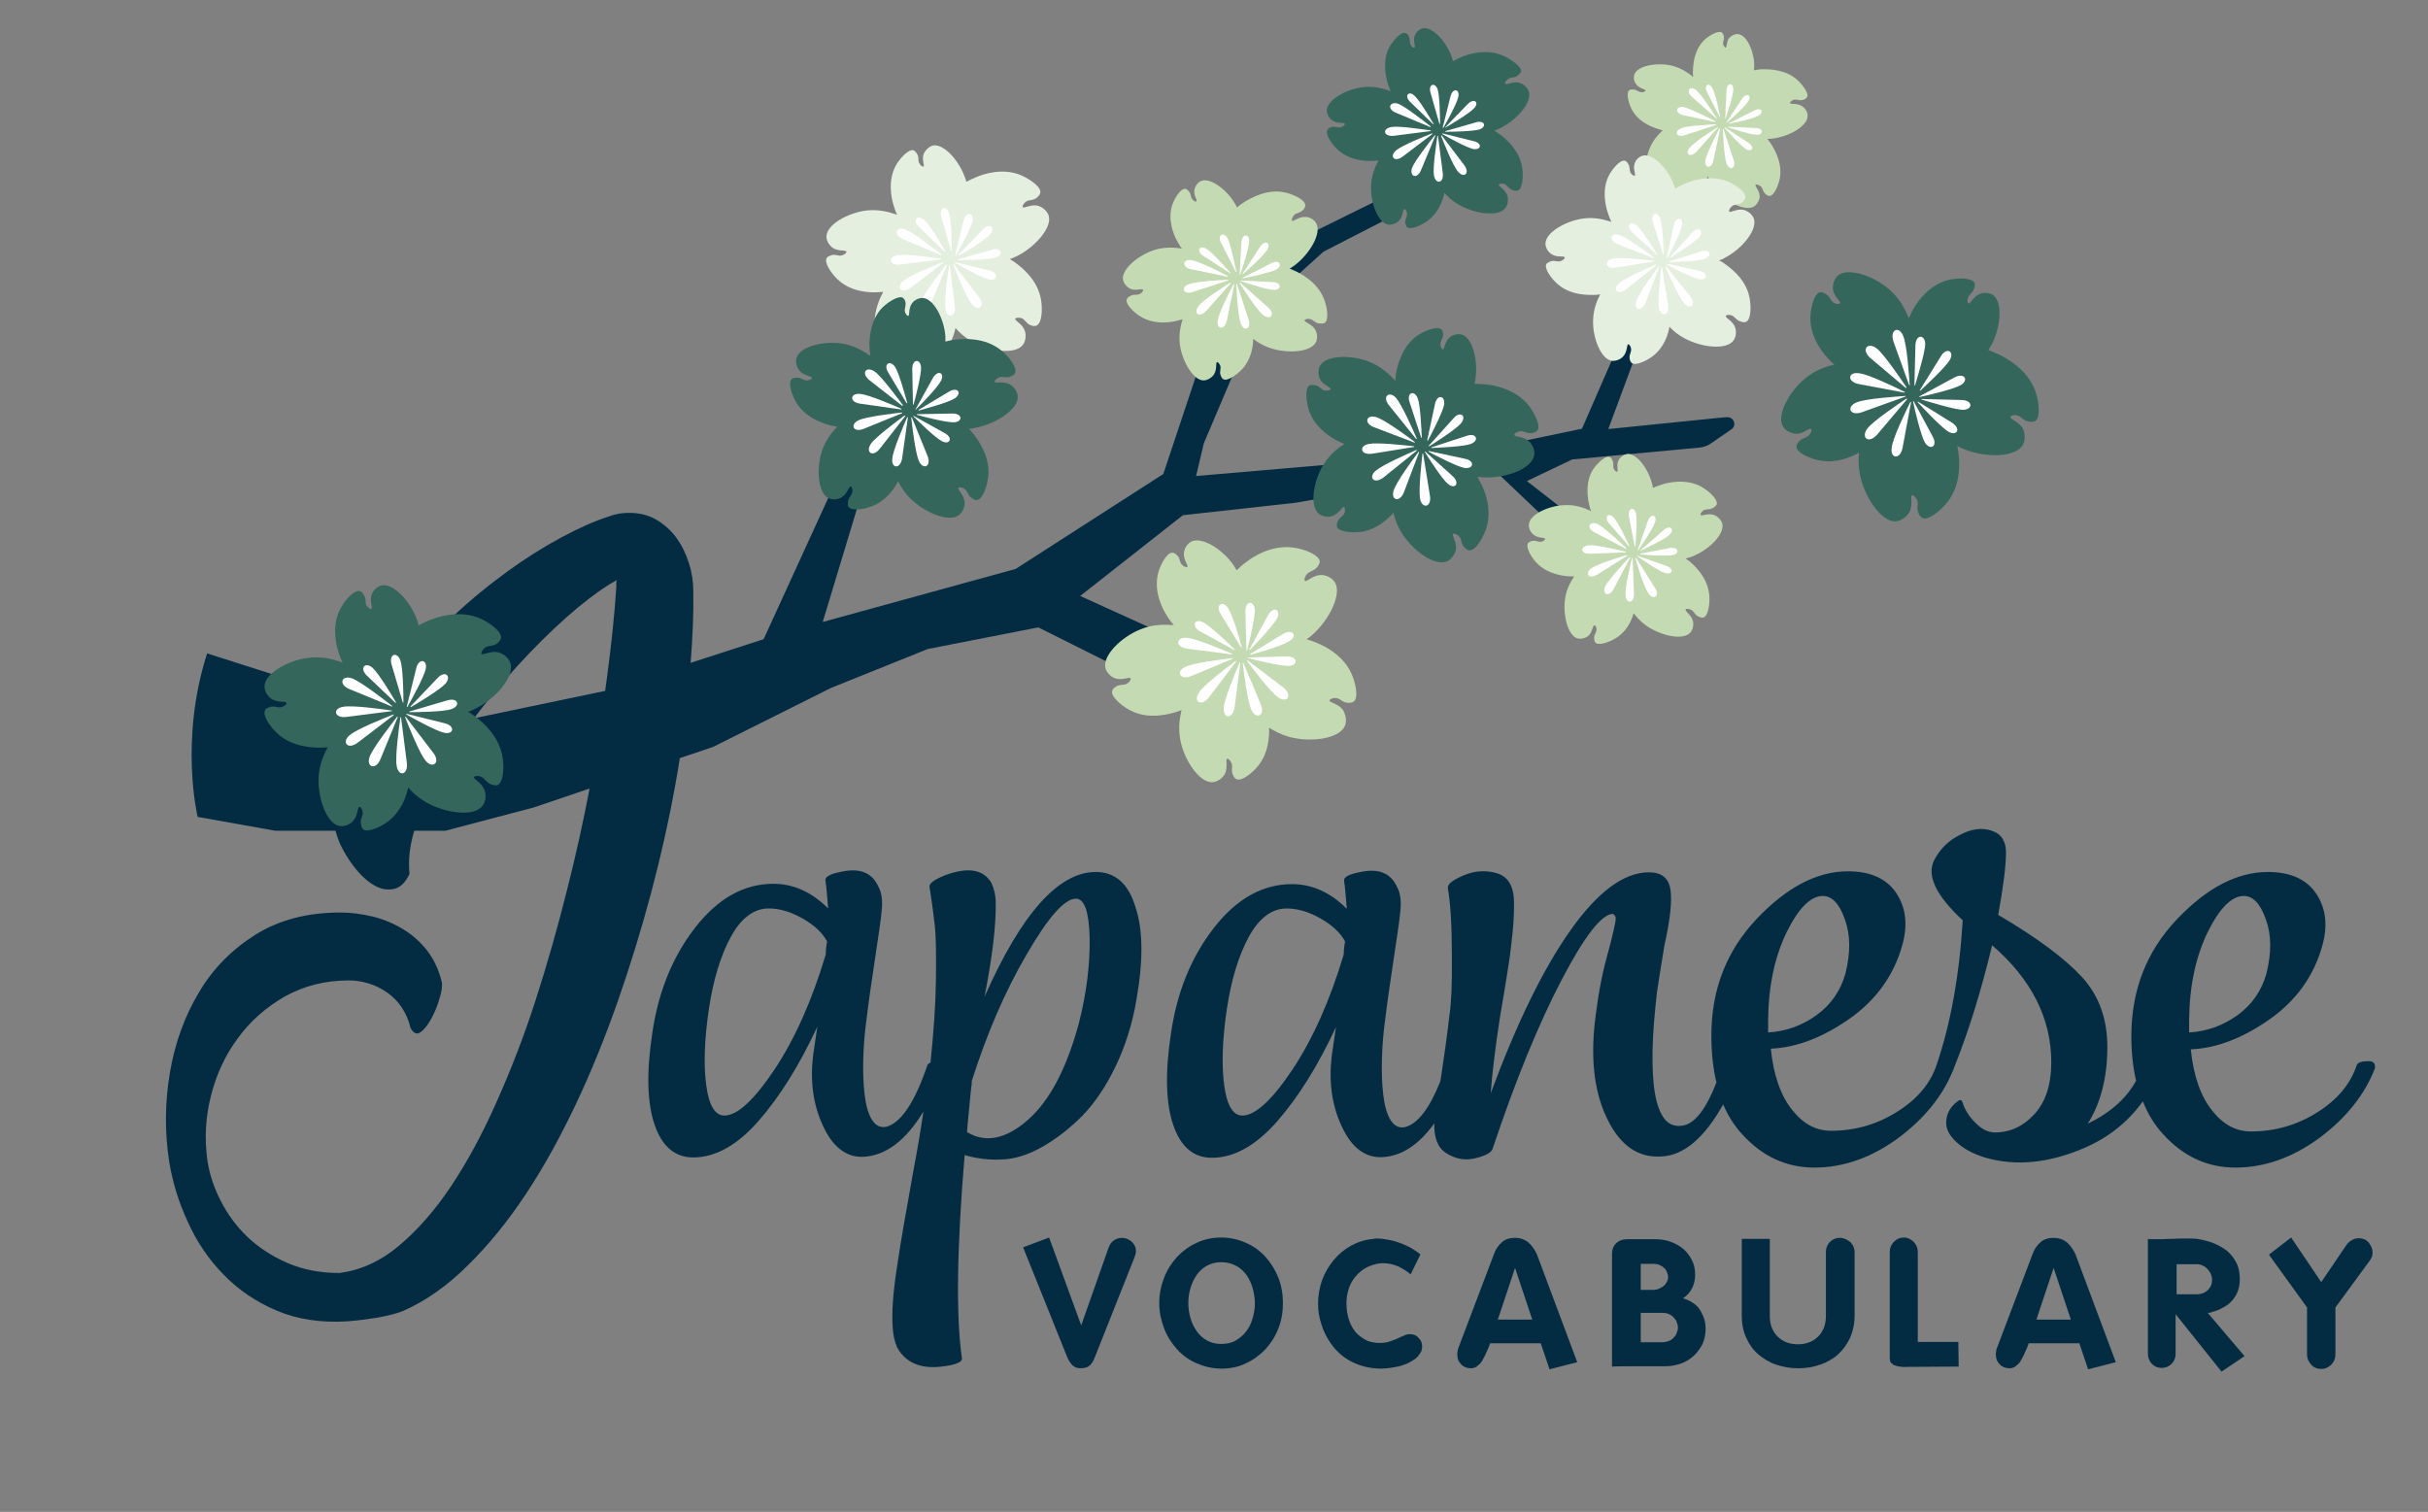 <?xml version="1.0" encoding="utf-8"?>
<!-- Generator: Adobe Illustrator 25.4.1, SVG Export Plug-In . SVG Version: 6.00 Build 0)  -->
<svg version="1.1" id="Layer_1" xmlns="http://www.w3.org/2000/svg" xmlns:xlink="http://www.w3.org/1999/xlink" x="0px" y="0px"
	 viewBox="0 0 718.6 447.5" style="enable-background:new 0 0 718.6 447.5;" xml:space="preserve">
<rect x="0" y="0" width="718.6" height="447.5" fill="#808080" stroke="none"/>
<style type="text/css">
	.st0{fill:#032C43;}
	.st1{fill:#F0F1E7;}
	.st2{fill:#27AE60;}
	.st3{fill:#FFFFFF;stroke:#D3D2D2;stroke-width:3;stroke-miterlimit:10;}
	.st4{fill:#BB1730;}
	.st5{fill:#C4DAB3;}
	.st6{fill:#35665B;}
	.st7{fill:#FFFFFF;}
	.st8{fill:none;stroke:#35665B;stroke-width:2;stroke-miterlimit:10;}
	.st9{fill:#E4EFDF;}
</style>
<g>
	<path class="st0" d="M324.3,258.1c-11,0-22,12.3-32.9,36.9c2.3-11.8,3.4-21,3.3-27.7c0-2.3-0.5-4.3-1.3-6c-2.4-4-6.9-4.7-13.5-2.3
		c-3.3,1.3-4.9,2.4-4.8,3.5c0.8,5.1,1.3,9.1,1.6,11.8c0.3,2.8,0.4,8.1,0.3,16c-0.1,7.2-0.7,15.3-1.6,24.2c-0.4,0.2-0.7,0.4-0.9,0.7
		c-3.7,11-7.8,17.1-12.1,18.3c-1.8,0.4-3.2-0.3-4.3-2c-1.1-1.7-1.8-4.2-2.2-7.5s-0.5-6.8-0.4-10.6c0.1-3.8,0.4-7.8,1-12
		c0.6-5.1,1.5-11.1,2.5-17.8c1-6.7,1.7-11.2,1.9-13.6c0.4-3.2,0.1-5.8-1-7.7c-1.9-4.1-5.6-5.5-11.2-4.2c-3.1,0.6-4.6,1.5-4.4,2.5
		c0.3,1.9,0.5,4.7,0.8,8.3c-4.9-4.9-10.3-7.3-16.2-7.3c-8.7,0-16.4,4.3-23.1,12.9c-6.7,8.6-10.9,18.9-12.7,31
		c-1.8,11.7-1.6,20.8,0.6,27.3c2.2,6.5,6,9.8,11.5,9.8c6.5,0,13-3.6,19.3-10.8c6.3-7.2,12.1-16.5,17.4-27.9l-1.2,8.1
		c-1,7.8-0.1,14.9,2.9,21.3c2.9,6.3,7,9.4,12.1,9.1c6.5-0.4,12.4-4.8,17.6-13.4c-0.8,5.5-1.8,11.4-3,17.7c-2,11.2-3.7,20.6-4.8,28.2
		c-1.2,7.6-1.6,13.5-1.3,17.9c0.1,2.3,0.6,4.3,1.3,6c2.6,4.7,7.2,6.6,14,5.6c3.6-0.5,5.3-1.3,5.2-2.3c-1.8-12.6-1.5-32.6,0.8-60.2
		c3.5,1,7.1,1.5,11,1.3c3.8-0.1,7.9-1.4,12.1-3.8c4.2-2.4,8.1-5.5,11.7-9.1c3.6-3.7,6.9-8.5,9.8-14.5c2.9-6,5.1-12.8,6.3-20.2
		c2-11.5,1.9-20.6-0.4-27.3C333.9,261.4,329.9,258.1,324.3,258.1z M244.5,280.6c-0.1,0.9-0.1,1.5-0.1,1.9
		c-4.1,13.7-9.2,25.1-15.2,34.1c-6,9-11,13.6-14.8,13.6c-2.8,0-4.6-3-5.4-9.1c-0.8-6.1-0.5-13.6,0.8-22.4c1.3-8.7,3.5-15.9,6.5-21.4
		s6.8-8.4,11.2-8.4c3.2,0,6.6,1,10.1,3c3.5,2,5.9,4.3,7.2,6.8C244.7,279.1,244.6,279.7,244.5,280.6z M319.3,302.9
		c-3.6,13.3-8.6,22.9-15.1,28.6c-6.5,5.7-12.5,6.9-18,3.6c0.1-1.9,0.4-4.5,0.7-7.7c0.3-3.2,0.5-5.4,0.7-6.5V320
		c4.4-13.8,9.7-26.3,16.2-37.4c6.4-11.1,11.3-16.6,14.6-16.6c2.6,0,3.9,3.9,4.1,11.7C322.6,285.5,321.6,293.9,319.3,302.9z"/>
	<path class="st0" d="M701,314.1c-2.1,0-3.2,0.4-3.5,1.2c-1.8,5.5-5.7,10.2-11.6,13.9c-6,3.8-12.5,5.7-19.7,5.7
		c-4.4,0-8.2-2-11.5-6.2c-3.3-4.1-5.5-10.1-6.3-18.1c7.4-0.3,15.2-3.2,23.2-8.8c8-5.6,13.2-12.9,15.7-21.8c1.7-6,1.1-11.2-1.8-15.5
		c-2.9-4.3-7.7-6.4-14.3-6.4c-9.1,0-18.1,4.7-27,14.1c-8.9,9.4-13.4,20.9-13.4,34.5c0,4.9,0.5,9.3,1.4,13.2
		c-2.9,5.3-7.7,9.5-14.3,12.7c3.8-6,5.8-13.6,5.8-22.7c0-8.3-2.5-15.3-7.6-20.8c-5.1-5.5-13.3-11.6-24.7-18.3
		c1.5-8.3,2.3-14.5,2.3-18.5c0-3.3-1.4-5.5-4.2-6.4c-2.8-1-6-0.6-9.4,1.2c-3.5,1.7-6,4.3-7.7,7.6c-2.2,4.5,0.6,10.4,8.5,17.7
		c-1,16.4-3.6,30.6-7.7,42.7c0,0,0,0,0,0c-1.8,5.5-5.7,10.2-11.6,13.9c-6,3.8-12.5,5.7-19.7,5.7c-4.4,0-8.2-2-11.5-6.2
		c-3.3-4.1-5.5-10.1-6.3-18.1c7.4-0.3,15.2-3.2,23.2-8.8c8-5.6,13.2-12.9,15.7-21.8c1.7-6,1.1-11.2-1.8-15.5
		c-2.9-4.3-7.7-6.4-14.3-6.4c-9.1,0-18.1,4.7-27,14.1c-8.9,9.4-13.4,20.9-13.4,34.5c0,5.1,0.5,9.7,1.5,13.9
		c-3,7.7-6.2,11.9-9.6,12.7c-2.3,0.5-4.2-0.1-5.6-1.7c-1.4-1.7-2.4-4.3-3-7.8c-0.6-3.5-0.8-7.8-0.7-12.9c0.1-5.1,0.6-10.7,1.3-17
		c0.3-1.7,0.5-3.4,0.8-5.2c0.3-1.8,0.5-3.2,0.7-4.3c0.2-1.1,0.4-2.5,0.7-4.3c1.7-7.6,2.3-13.1,1.8-16.5c-0.5-3.5-2.6-5.2-6.4-5.2
		c-7.4,0-15.2,5.8-23.3,17.3c-8.1,11.5-15.9,27.6-23.5,48.1c0.4-5.6,1.3-13.1,2.7-22.3c0.4-2.2,0.9-5.2,1.5-8.9
		c0.6-3.8,1.1-6.8,1.4-8.9c0.3-2.2,0.6-4.8,0.9-7.8c0.3-3,0.4-5.8,0.4-8.4c0-4.9-1.7-7.8-5-8.8c-3.3-1-6.6-0.8-9.9,0.6
		c-3.3,1.4-4.8,2.6-4.7,3.7c0.8,4.6,1.2,11.3,1.2,19.9c0.1,8.7-0.2,14.5-0.7,17.6c-0.6,5.3-1.4,11.2-2.4,17.8
		c-0.1,0.7-0.2,1.3-0.3,1.9c-3.2,8.1-6.7,12.6-10.4,13.6c-1.8,0.4-3.2-0.3-4.3-2c-1.1-1.7-1.8-4.2-2.2-7.5s-0.5-6.8-0.4-10.6
		c0.1-3.8,0.4-7.8,1-12c0.6-5.1,1.5-11.1,2.5-17.8c1-6.7,1.7-11.2,1.9-13.6c0.4-3.2,0.1-5.8-1-7.7c-1.9-4.1-5.6-5.5-11.2-4.2
		c-3.1,0.6-4.6,1.5-4.4,2.5c0.3,1.9,0.5,4.7,0.8,8.3c-4.9-4.9-10.3-7.3-16.2-7.3c-8.7,0-16.4,4.3-23.1,12.9
		c-6.7,8.6-10.9,18.9-12.7,31c-1.8,11.7-1.6,20.8,0.6,27.3c2.2,6.5,6,9.8,11.5,9.8c6.5,0,13-3.6,19.3-10.8
		c6.3-7.2,12.1-16.5,17.4-27.9l-1.2,8.1c-1,7.8-0.1,14.9,2.9,21.3c2.9,6.3,7,9.4,12.1,9.1c5.6-0.3,10.7-3.6,15.3-10
		c-0.1,4.3,1,7.2,3.5,8.8c2.8,1.8,5.7,2.3,8.8,1.5s4.7-1.7,5-2.9c6.8-20.3,13.6-36.9,20.4-49.9c6.8-13,11.9-19.5,15.2-19.5
		c0.5,0.4,0.8,0.8,0.8,1.3c0,0.5-0.2,1.8-0.7,3.9c-0.5,2.1-1,4.2-1.6,6.3c-0.6,2.1-1.3,4.8-2,8.3c-0.7,3.5-1.2,6.8-1.6,10
		c-1.7,12.4-0.6,22.7,3.3,30.7c3.8,8,9.2,11.8,16.2,11.3c6.5-0.3,12.6-5.4,18.2-15.4c1.4,3.3,3.2,6.2,5.5,8.7c6,6.7,13.2,10,21.5,10
		c8.7,0,17-3,24.9-8.8c7.6-5.7,13-12.3,16.1-19.9c0.1-0.2,0.2-0.4,0.3-0.7c0,0,0,0,0-0.1c0,0,0,0,0,0c4.4-10.9,8.1-23,11.3-36.3
		c11.7,10.1,17.5,21.7,17.5,34.6c0,6.7-1.7,11.8-5,15.4c-3.3,3.6-7.2,5.4-11.7,5.4c-1.9,0-3.8-0.9-5.7-2.8c-1.9-1.9-3.2-3.9-3.9-6.2
		c-0.3-0.8-0.8-0.8-1.7,0c-2.1,1.7-3.1,3.7-3.1,6.2c0,1.9,1,3.8,3.1,5.7c2,1.9,4.8,3.4,8.3,4.5c9.2,2.7,19.1,1.7,29.7-2.9
		c7.1-3.1,12.8-7.7,17.1-13.7c1.5,3.7,3.4,6.9,5.9,9.6c6,6.7,13.2,10,21.5,10c8.7,0,17-3,24.9-8.8c7.9-5.9,13.4-12.8,16.4-20.6
		C703,314.7,702.5,314.1,701,314.1z M397.8,280.6c-0.1,0.9-0.1,1.5-0.1,1.9c-4.1,13.7-9.2,25.1-15.2,34.1c-6,9-11,13.6-14.8,13.6
		c-2.8,0-4.6-3-5.4-9.1c-0.8-6.1-0.5-13.6,0.8-22.4c1.3-8.7,3.5-15.9,6.5-21.4s6.8-8.4,11.2-8.4c3.2,0,6.6,1,10.1,3
		c3.5,2,5.9,4.3,7.2,6.8C398,279.1,397.9,279.7,397.8,280.6z M523.3,302c0.1-10.3,2-18.9,5.5-26.1c3.5-7.1,7.1-10.7,10.7-10.7
		c2.7,0,4.9,2.3,6.5,6.9c1.7,4.6,1.7,9.9,0.2,16c-1.4,5.1-4.3,9.3-8.6,12.4c-4.3,3.1-9.1,4.8-14.3,5.1V302z M647.9,302
		c0.1-10.3,2-18.9,5.5-26.1c3.5-7.1,7.1-10.7,10.7-10.7c2.7,0,4.9,2.3,6.5,6.9c1.7,4.6,1.7,9.9,0.2,16c-1.4,5.1-4.3,9.3-8.6,12.4
		c-4.3,3.1-9.1,4.8-14.3,5.1V302z"/>
	<path class="st0" d="M319.7,176.4l30.4-23.9l33.4-3.7l58.3-10.1l27.6,26.2l1.4-7.8l-18.9-14.7l13.4-6.4l37.5-3.5
		c1.4-0.1,2.7-0.6,3.8-1.4l5.8-4c1.7-1.1,0.8-3.7-1.2-3.6l-0.7,0l-34.5,3.5l28.1-75.8l-12.9,23l-23,52.7l-34.1,7.1l-80.1,6.9
		l2.3-9.7l17-40.1l18.4-16.6l21.6-11.1l15.7-24.9l-17.5,18.9l-33.6,16.6l-18.4,20.7l-15.2,45.6l-43.7,28.1l-57.1,15.7l29.5-97.6
		l-47,102.7l-21.6,7c0.6-7.6,0.9-14.6,0.8-21.1c0-2.8-0.4-5.6-1.3-8.4c-0.9-2.8-2.1-5.3-3.7-7.5c-1.6-2.2-3.6-4-6-5.4
		c-2.4-1.4-5.1-2-8.1-2c-0.8,0-1.7,0.1-2.7,0.2c-1,0.2-2,0.4-3,0.8c-4.4,1.4-9.1,3.5-14.3,6.3c-5.2,2.8-10.5,6.1-16,10.1
		s-10.9,8.4-16.3,13.5c-5.4,5.1-10.4,10.5-14.9,16.4c-2.6,3.3-5,6.8-7.2,10.4l-50.4-16.1c-8.3,25.8-2.8,48.4-2.8,48.4l23,4.1h17.8
		c0.5,1.8,1.1,3.6,2.1,5.4c1.2,2.3,2.7,4.5,4.4,6.5c1.7,2,3.5,3.5,5.4,4.5c1.9,1,3.7,1.2,5.5,0.8c1.8-0.4,3.3-1.9,4.5-4.4
		c-0.4-3.9,0-8.1,1.4-12.8h9.2l26.2-6.9l16.5-5.6c-1.9,9.9-4.1,19.9-6.7,30.1c-2.8,11.2-5.9,22.1-9.3,32.6
		c-3.4,10.6-7.3,20.6-11.5,30c-4.2,9.5-8.7,17.8-13.5,25c-4.8,7.2-10,13.1-15.5,17.7c-5.5,4.6-11.4,7.2-17.5,8c-5.8,0-10.9-1-15.5-3
		c-4.6-2-8.5-4.6-11.8-7.7c-3.3-3.2-5.9-6.8-7.9-10.7s-3.3-7.9-3.9-11.8c-0.9-6.4-0.6-12.7,1-19.1c1.6-6.4,4.2-12.1,8-17.2
		c3.7-5.1,8.4-9.2,14-12.4c5.6-3.1,11.9-4.7,18.9-4.7c1.9,0,3.9,0.3,5.8,0.9c2,0.6,3.8,1.5,5.5,2.7c1.7,1.2,3.1,2.6,4.3,4.4
		c1.2,1.8,2.1,3.8,2.6,6.1c0.9,1.6,1.9,2,3,1.2c1.1-0.8,2.1-2.1,3.1-3.9c1-1.8,1.8-3.7,2.4-5.8c0.7-2.1,0.9-3.7,0.8-4.9
		c-0.8-3.5-2.2-6.6-4.2-9.3c-2-2.6-4.4-4.8-7.2-6.5c-2.8-1.7-5.8-3-9.1-3.8c-3.3-0.8-6.5-1.2-9.6-1.2c-9.7,0-18.1,2.2-25,6.5
		c-7,4.4-12.6,10-16.8,17.1c-4.2,7-7.1,14.9-8.6,23.7s-1.6,17.7-0.2,26.6c1,6,2.8,11.9,5.5,17.7c2.6,5.8,6.1,11,10.5,15.5
		c4.3,4.5,9.6,8.1,15.7,10.7c6.1,2.6,13.1,3.7,21,3.2c2.8-0.2,5.8-0.6,9-1.1c3.1-0.6,5.7-1.2,7.6-2c6.7-3,13.1-7.5,19.1-13.5
		c6.1-6,11.8-13,17.1-21c5.3-8,10.2-16.9,14.8-26.6c4.6-9.7,8.7-19.9,12.4-30.4c3.7-10.6,7-21.3,9.9-32.2
		c2.9-10.9,5.3-21.6,7.2-32.2c0.5-2.6,0.9-5.1,1.3-7.7l9.8-3.3l35-17.5l28.6-11.5l32.7-6.4l32.2,16.1l19.8-7.4L319.7,176.4z
		 M140.3,212.6c0.9-1.1,1.7-2.3,2.6-3.4c4.6-5.8,9.2-11.1,14-16.1c4.8-5,9.4-9.3,13.9-13.1c4.5-3.7,8.4-6.5,11.8-8.3
		c-0.1,0.2-0.2,0.5-0.2,0.8v1.4c-0.5,7.7-1.4,16.4-2.7,26.2c-0.2,1.4-0.4,2.9-0.6,4.4L140.3,212.6z"/>
	<path class="st0" d="M335,367.6c-0.4-0.4-0.9-0.7-1.4-0.9s-1-0.3-1.6-0.3c-0.9,0-1.7,0.3-2.4,0.8c-0.7,0.5-1.2,1.2-1.5,2.1l-8.1,23
		l-9.5-26l-7.7,2.9l13.1,32.6c0.4,0.9,0.9,1.7,1.5,2.3s1.4,0.9,2.5,0.9c1.2,0,2-0.3,2.6-0.8c0.6-0.6,1.1-1.3,1.5-2.4l11.8-29.7
		c0.2-0.6,0.4-1.2,0.4-1.7c0-0.6-0.1-1.1-0.3-1.6C335.7,368.4,335.4,368,335,367.6z"/>
	<path class="st0" d="M374.6,372.1c-1.6-1.8-3.5-3.2-5.8-4.2c-2.2-1-4.7-1.6-7.3-1.6c-2.7,0-5.1,0.5-7.4,1.6c-2.2,1-4.2,2.5-5.8,4.2
		c-1.6,1.8-2.9,3.8-3.8,6.2c-0.9,2.3-1.4,4.8-1.4,7.4c0,2.6,0.5,5,1.4,7.4s2.2,4.4,3.8,6.2c1.6,1.8,3.5,3.2,5.8,4.2s4.7,1.6,7.4,1.6
		c2.7,0,5.1-0.5,7.3-1.6c2.2-1,4.2-2.5,5.8-4.2c1.6-1.8,2.9-3.8,3.8-6.2c0.9-2.3,1.3-4.8,1.3-7.4s-0.4-5-1.3-7.4
		C377.5,376,376.2,373.9,374.6,372.1z M370.7,390.3c-0.4,1.4-1,2.7-1.9,3.8c-0.8,1.1-1.9,2-3.1,2.7c-1.2,0.7-2.7,1-4.3,1
		s-3.1-0.4-4.3-1.1c-1.2-0.7-2.2-1.6-3-2.8c-0.8-1.2-1.4-2.4-1.8-3.9c-0.4-1.4-0.6-2.9-0.6-4.3s0.2-2.9,0.6-4.3
		c0.4-1.4,1-2.7,1.8-3.9c0.8-1.2,1.8-2.1,3-2.8c1.2-0.7,2.7-1.1,4.3-1.1c1.7,0,3.2,0.4,4.5,1.1c1.3,0.7,2.3,1.7,3.1,2.8
		c0.8,1.2,1.4,2.5,1.8,4c0.4,1.5,0.6,3,0.6,4.5S371.1,388.9,370.7,390.3z"/>
	<path class="st0" d="M417.3,394.9c-0.6,0-1.1,0.1-1.7,0.4c-0.6,0.3-1.3,0.5-2,0.9c-0.7,0.3-1.5,0.6-2.4,0.9s-1.8,0.4-2.9,0.4
		c-1.6,0-3.1-0.3-4.3-1c-1.2-0.7-2.3-1.5-3.1-2.6c-0.8-1.1-1.4-2.3-1.8-3.7c-0.4-1.4-0.6-2.9-0.6-4.4c0-1.4,0.2-2.8,0.6-4.1
		s1-2.5,1.8-3.5c0.8-1,1.7-1.9,2.8-2.6s2.4-1.2,3.8-1.5c0.5-0.1,1.1-0.2,1.7-0.2c1.6,0,3.1,0.3,4.5,0.9c1.3,0.6,2.6,1.4,3.8,2.4
		l2.9-5.9c-0.7-0.6-1.6-1.2-2.6-1.8c-1-0.6-2.1-1-3.2-1.5c-1.2-0.4-2.3-0.8-3.5-1c-1.2-0.2-2.3-0.4-3.3-0.4c-0.2,0-0.4,0-0.6,0
		c-0.2,0-0.4,0-0.6,0.1c-2.5,0.2-4.7,0.9-6.7,2c-2,1.1-3.7,2.5-5.2,4.3c-1.4,1.7-2.6,3.7-3.4,5.9c-0.8,2.2-1.2,4.6-1.2,7
		c0,2.1,0.3,4.1,1,6.1c0.6,2,1.5,3.8,2.6,5.4c1.7,2.5,3.8,4.4,6.4,5.7c2.6,1.3,5.5,2,8.7,2c0.8,0,1.7-0.1,2.6-0.2
		c0.9-0.1,1.8-0.3,2.7-0.5c0.9-0.2,1.8-0.6,2.6-0.9c0.8-0.4,1.6-0.9,2.3-1.4c0.5-0.4,0.9-0.9,1.3-1.5c0.4-0.6,0.6-1.2,0.6-2
		c0-1-0.3-1.9-1-2.5C419.2,395.2,418.3,394.9,417.3,394.9z"/>
	<path class="st0" d="M452.3,367.7c-1-0.8-2.3-1.3-4-1.3c-1.5,0-2.8,0.4-3.8,1.3c-1,0.9-1.8,2-2.3,3.4l-10.5,27.7
		c-0.1,0.3-0.3,0.7-0.3,1.1c-0.1,0.4-0.1,0.7-0.1,1.1c0,1.2,0.4,2.1,1.2,2.9c0.8,0.8,1.8,1.1,2.9,1.1c0.5,0,0.9-0.1,1.3-0.3
		c0.4-0.2,0.7-0.5,1-0.8c0.2-0.1,0.5-0.4,0.9-1c0.3-0.6,0.7-1.2,1-1.9c0.3-0.7,0.6-1.3,0.9-2c0.3-0.6,0.4-1.1,0.5-1.4h15l2.6,7.7
		l8.2-2.1l-12-32.1C454.1,369.7,453.3,368.6,452.3,367.7z M443.3,390.6l5.1-15.3l5.1,15.3H443.3z"/>
	<path class="st0" d="M500.5,385.3c-0.3-0.2-0.7-0.4-1.2-0.6c-0.5-0.2-0.9-0.3-1.2-0.4c1.2-0.8,2.1-1.8,2.7-3c0.6-1.2,0.9-2.5,0.9-4
		c0-1.6-0.3-3.1-1-4.4c-0.7-1.3-1.5-2.4-2.6-3.3c-1.1-0.9-2.4-1.6-3.8-2.1c-1.4-0.5-2.9-0.7-4.5-0.7h-8.4c-1.2,0-2.2,0.4-3.1,1.2
		c-0.8,0.8-1.2,1.8-1.2,3v33.5c0.8,0,1.9-0.1,3.4-0.1s2.9,0,4.5,0s3.1,0,4.5,0c1.5,0,2.6,0,3.4,0c1.6,0,3.2-0.3,4.6-0.8
		c1.4-0.5,2.7-1.3,3.8-2.3c1.1-1,1.9-2.2,2.6-3.5c0.6-1.4,0.9-2.9,0.9-4.6c0-1.7-0.4-3.2-1.2-4.6C503,387.2,501.9,386.1,500.5,385.3
		z M485.6,374.1h4c0.5,0,1,0.1,1.5,0.3c0.5,0.2,1,0.5,1.3,0.8c0.4,0.3,0.7,0.7,0.9,1.2c0.2,0.5,0.4,1,0.4,1.5c0,0.6-0.1,1.1-0.4,1.6
		c-0.3,0.5-0.6,0.9-1,1.2c-0.4,0.3-0.9,0.6-1.4,0.8c-0.5,0.2-1.1,0.3-1.6,0.3h-3.7V374.1z M496.2,394.7c-0.2,0.5-0.6,1-1,1.4
		c-0.4,0.4-0.9,0.7-1.5,0.9c-0.6,0.2-1.1,0.3-1.7,0.3h-6.4v-8.7h6.5c0.6,0,1.2,0.1,1.7,0.3s1,0.5,1.4,0.9c0.4,0.4,0.8,0.9,1,1.4
		s0.4,1.1,0.4,1.7C496.6,393.6,496.4,394.2,496.2,394.7z"/>
	<path class="st0" d="M544.5,366.4c-1.2,0-2.1,0.4-2.9,1.2c-0.8,0.8-1.2,1.8-1.2,3v19c0,2.5-0.8,4.5-2.3,6c-1.5,1.5-3.5,2.3-6,2.3
		c-2.5,0-4.5-0.8-6-2.3c-1.5-1.5-2.3-3.5-2.3-6v-22.9h-8.3v22.7c0,2.4,0.4,4.6,1.3,6.5c0.8,1.9,2,3.6,3.5,4.9s3.2,2.4,5.3,3.1
		c2,0.7,4.2,1.1,6.6,1.1c2.4,0,4.6-0.4,6.6-1.1c2-0.7,3.8-1.7,5.3-3.1s2.6-3,3.5-4.9c0.8-1.9,1.3-4.1,1.3-6.5v-18.7
		c0-1.2-0.4-2.1-1.2-3C546.7,366.9,545.7,366.4,544.5,366.4z"/>
	<path class="st0" d="M567.6,397.2v-26.6c0-1.2-0.4-2.1-1.2-3c-0.8-0.8-1.8-1.3-2.9-1.3c-1.2,0-2.1,0.4-3,1.3
		c-0.8,0.8-1.2,1.8-1.2,3v31.6c0,0.5,0.2,1,0.5,1.3c0.3,0.3,0.7,0.6,1.2,0.7c0.5,0.2,0.9,0.3,1.3,0.3c0.4,0.1,0.7,0.1,0.9,0.1
		l16.5-0.1l-0.1-7.3H567.6z"/>
	<path class="st0" d="M611.7,367.7c-1-0.8-2.3-1.3-4-1.3c-1.5,0-2.8,0.4-3.8,1.3c-1,0.9-1.8,2-2.3,3.4l-10.5,27.7
		c-0.1,0.3-0.3,0.7-0.3,1.1c-0.1,0.4-0.1,0.7-0.1,1.1c0,1.2,0.4,2.1,1.2,2.9c0.8,0.8,1.8,1.1,2.9,1.1c0.5,0,0.9-0.1,1.3-0.3
		c0.4-0.2,0.7-0.5,1-0.8c0.2-0.1,0.5-0.4,0.9-1c0.3-0.6,0.7-1.2,1-1.9c0.3-0.7,0.6-1.3,0.9-2c0.3-0.6,0.4-1.1,0.5-1.4h15l2.6,7.7
		l8.2-2.1l-12-32.1C613.5,369.7,612.7,368.6,611.7,367.7z M602.7,390.6l5.1-15.3l5.1,15.3H602.7z"/>
	<path class="st0" d="M654.2,388.5c0.2,0,0.4-0.1,0.6-0.2c1.2-0.3,2.2-0.7,3.2-1.3c1-0.5,1.9-1.2,2.6-2c0.7-0.8,1.3-1.7,1.7-2.8
		c0.4-1,0.6-2.3,0.6-3.6c0-1.8-0.3-3.5-1-4.8c-0.7-1.4-1.6-2.5-2.7-3.5c-1.2-0.9-2.5-1.7-4-2.3c-1.5-0.6-3.2-1-4.9-1.3
		c-0.3,0-0.8-0.1-1.6-0.1c-0.7,0-1.6,0-2.6,0c-1,0-2,0-3.1,0.1c-1.1,0-2.1,0-3.1,0.1c-1,0-1.9,0-2.6,0c-0.7,0-1.3,0-1.6-0.1v34
		c0,0.6,0.1,1.1,0.3,1.6c0.2,0.5,0.5,1,0.9,1.4s0.8,0.7,1.3,0.9s1.1,0.3,1.6,0.3c1.1,0,2.1-0.4,2.9-1.2c0.8-0.8,1.2-1.8,1.2-2.9V389
		l13.6,17l6.8-4.6l-10.9-12.8C653.8,388.6,654,388.6,654.2,388.5z M650.3,383.1h-6.1v-8.9h5.9c0.6,0,1.2,0.1,1.8,0.4
		c0.6,0.2,1,0.6,1.4,1c0.4,0.4,0.7,0.9,1,1.4c0.2,0.5,0.4,1.1,0.4,1.8c0,1.2-0.4,2.2-1.3,3.1C652.5,382.7,651.5,383.1,650.3,383.1z"
		/>
	<path class="st0" d="M701,367.7c-0.4-0.4-0.8-0.7-1.3-0.9c-0.5-0.2-1-0.3-1.6-0.3c-0.7,0-1.4,0.2-2.1,0.6s-1.2,0.9-1.6,1.5
		l-7.4,10.9l-8.9-13.2l-6.5,5c0,0.1,0,0.2,0.1,0.3c0.1,0.1,0.1,0.2,0.2,0.3l10.9,15.1v13.9c0,1.2,0.4,2.1,1.2,3s1.8,1.3,3,1.3
		c1.2,0,2.1-0.4,3-1.3c0.8-0.8,1.2-1.8,1.2-3v-13.9l10.2-13.9c0.2-0.3,0.4-0.7,0.6-1.1c0.1-0.4,0.2-0.8,0.2-1.2
		c0-0.6-0.1-1.1-0.3-1.6C701.6,368.6,701.3,368.1,701,367.7z"/>
</g>
<g>
	<path class="st6" d="M602.5,116.1c-2.2-6.7-8.7-10-10.5-11c-1.1-0.5-2.3-1-3.5-1.5c0.3-0.5,0.6-1,0.9-1.5
		c2.8-5.3,3.4-12.8,0.4-14.8c-1-0.7-2.7-0.8-3.9-0.3c-1.9,0.8-2.7,3-3.3,2.8c-0.3-0.1-0.4-0.9-0.2-1.5c0.3-1.2,1.3-1.4,1.8-2.7
		c0.1-0.2,0.4-1.1,0.2-1.8c-0.6-1.6-4.7-1.6-7.4-1c-5.8,1.2-9.3,6.4-10.2,7.8c-0.7,1.1-1.3,2.3-1.9,3.6c-0.1-0.3-0.2-0.5-0.2-0.6
		c-0.9-2-2.3-5.1-5.5-7.9c-4.8-4.2-12.6-6.7-15.4-4c-0.9,0.9-1.5,2.6-1.3,4c0.3,2.2,2.5,3.6,2.1,4.1c-0.2,0.3-1.1,0.2-1.7-0.1
		c-1.2-0.6-1.1-1.7-2.4-2.6c-0.2-0.1-1.1-0.7-1.8-0.6c-1.8,0.3-2.8,4.6-2.9,7.5c-0.1,6.4,4.4,11.3,5.7,12.6c0.4,0.5,0.9,0.9,1.4,1.3
		c-2.1,0.5-5.3,1.4-8.5,4c-5,4-8.8,11.3-6.6,14.5c0.7,1.1,2.3,1.9,3.8,2c2.3,0,3.9-1.9,4.4-1.4c0.3,0.3,0,1.1-0.4,1.6
		c-0.8,1.1-1.9,0.8-3,1.9c-0.2,0.2-0.9,0.9-0.9,1.7c0,1.8,4,3.6,6.9,4.1c4.7,0.9,9.1-0.9,11.6-2.3c-0.2,1.9-0.2,4.1,0.3,6.6
		c1.4,6.9,6.6,14.2,10.8,13.7c1.4-0.2,3-1.3,3.8-2.7c1.2-2.2,0.1-4.8,0.8-5c0.4-0.1,1,0.6,1.4,1.2c0.7,1.3-0.2,2.3,0.4,3.8
		c0.1,0.3,0.5,1.3,1.2,1.7c1.8,0.9,5.5-2.2,7.4-4.6c4.4-5.5,3.6-12.8,3.3-14.8c-0.1-0.6-0.2-1.3-0.3-1.9c0.6,0.3,1.3,0.7,2.1,1
		c6.5,2.6,15.5,2.4,17.4-1.5c0.6-1.3,0.6-3.2-0.1-4.6c-1.2-2.2-3.9-2.8-3.7-3.5c0.1-0.4,1.1-0.6,1.7-0.5c1.5,0.2,1.8,1.4,3.4,1.8
		c0.3,0.1,1.4,0.3,2.1,0C604,123.9,603.5,119.1,602.5,116.1z"/>
	<g>
		<path class="st7" d="M572,129.2l-5.6-10.4c-0.1-0.1-0.2-0.1-0.2,0.1c0.5,2.4,2.3,10,3.5,12.1C571.3,133.5,573.6,132.1,572,129.2z"
			/>
		<path class="st7" d="M560.4,101.1l4.6,12.8c0.1,0.2,0.3,0.1,0.2,0c-0.2-2.8-0.8-11.8-1.9-14.4C562.1,96.3,559.2,97.5,560.4,101.1z
			"/>
		<path class="st7" d="M577.7,125.1l-10-6.2c-0.1-0.1-0.2,0.1-0.1,0.2c1.7,1.8,7,7.5,9.1,8.7C579.2,129.2,580.5,126.9,577.7,125.1z"
			/>
		<path class="st7" d="M553.6,106l10.4,8.8c0.1,0.1,0.3,0,0.2-0.2c-1.6-2.4-6.6-9.8-8.8-11.5C552.7,101.1,550.7,103.5,553.6,106z"/>
		<path class="st7" d="M580.6,118.4l-11.8-0.3c-0.1,0-0.2,0.2,0,0.2c2.4,0.7,9.8,3,12.2,3C584,121.2,583.9,118.5,580.6,118.4z"/>
		<path class="st7" d="M550.2,113.7l13.4,2.5c0.2,0,0.2-0.2,0.1-0.2c-2.6-1.3-10.6-5.2-13.4-5.5C546.9,109.9,546.5,113,550.2,113.7z
			"/>
		<path class="st7" d="M578.5,111.7l-10.4,5.6c-0.1,0.1-0.1,0.2,0.1,0.2c2.4-0.5,10-2.3,12.1-3.5
			C582.8,112.5,581.4,110.2,578.5,111.7z"/>
		<path class="st7" d="M551.1,122l12.8-4.6c0.2-0.1,0.1-0.3,0-0.2c-2.8,0.2-11.8,0.8-14.4,1.9C546.3,120.4,547.5,123.3,551.1,122z"
			/>
		<path class="st7" d="M574.4,105.5l-6.2,10c-0.1,0.1,0.1,0.2,0.2,0.1c1.8-1.7,7.5-7,8.7-9.1C578.5,104,576.1,102.6,574.4,105.5z"/>
		<path class="st7" d="M555.6,128.6l8.8-10.4c0.1-0.1,0-0.3-0.2-0.2c-2.4,1.6-9.8,6.6-11.5,8.8C550.6,129.6,553.1,131.5,555.6,128.6
			z"/>
		<path class="st7" d="M566.9,102.2l-0.3,11.8c0,0.1,0.2,0.2,0.2,0c0.7-2.4,3-9.8,3-12.2C569.7,98.9,567,98.9,566.9,102.2z"/>
		<path class="st7" d="M563.1,132.5l2.5-13.4c0-0.2-0.2-0.2-0.2-0.1c-1.3,2.6-5.2,10.6-5.5,13.4
			C559.3,135.8,562.4,136.2,563.1,132.5z"/>
	</g>
</g>
<g>
	<path class="st5" d="M532.1,23.8c-3.6-3.4-8.8-3.3-10.3-3.3c-0.9,0-1.8,0.1-2.7,0.3c0-0.4,0.1-0.8,0.1-1.3c0-4.2-2.2-9.2-4.8-9.4
		c-0.9-0.1-1.9,0.4-2.6,1.1c-0.9,1.1-0.6,2.8-1.1,2.9c-0.2,0-0.5-0.5-0.7-0.9c-0.2-0.9,0.4-1.3,0.2-2.3c0-0.2-0.1-0.8-0.5-1.2
		c-0.9-0.8-3.5,0.6-4.9,1.8c-3.2,2.7-3.6,7.1-3.7,8.4c-0.1,0.9-0.1,1.9,0,2.9c-0.2-0.1-0.3-0.2-0.3-0.3c-1.2-0.9-3.2-2.4-6.1-3.1
		c-4.5-1-10.2,0.1-11,2.7c-0.3,0.9-0.1,2.1,0.6,2.9c1,1.3,2.8,1.4,2.7,1.8c0,0.3-0.6,0.5-1.1,0.5c-1,0-1.3-0.7-2.4-0.8
		c-0.2,0-0.9-0.1-1.3,0.2c-1,0.8-0.2,3.8,0.7,5.6c2.1,4.1,6.6,5.5,7.9,5.9c0.4,0.1,0.9,0.3,1.3,0.4c-1.1,1-2.8,2.7-3.9,5.4
		c-1.7,4.2-1.6,10,0.8,11.3c0.8,0.4,2.1,0.4,3-0.1c1.4-0.7,1.8-2.5,2.3-2.4c0.3,0.1,0.4,0.7,0.3,1.1c-0.1,1-0.9,1.2-1.2,2.2
		c0,0.2-0.2,0.9,0,1.3c0.6,1.1,3.7,0.8,5.7,0.2c3.3-1,5.3-3.6,6.4-5.4c0.5,1.2,1.3,2.6,2.4,4c3.2,3.8,8.9,6.6,11.4,4.8
		c0.8-0.6,1.5-1.8,1.5-2.9c0-1.7-1.5-3-1.2-3.4c0.2-0.2,0.8,0,1.3,0.3c0.9,0.6,0.7,1.5,1.5,2.3c0.1,0.1,0.7,0.7,1.3,0.7
		c1.4,0,2.7-3.2,3.1-5.4c0.8-4.9-2.1-9.2-2.9-10.4c-0.3-0.4-0.5-0.7-0.8-1.1c0.5,0,1.1,0,1.6-0.1c5-0.6,10.4-3.8,10.3-6.8
		c0-1-0.7-2.2-1.7-2.8c-1.5-1-3.4-0.4-3.5-0.9c-0.1-0.3,0.5-0.7,0.9-0.9c1-0.4,1.6,0.3,2.7,0c0.2,0,1-0.2,1.3-0.7
		C535.7,28.1,533.7,25.3,532.1,23.8z"/>
	<g>
		<path class="st7" d="M517.5,42.3l-7-4.6c-0.1-0.1-0.2,0-0.1,0.1c1.1,1.3,4.8,5.4,6.3,6.3C518.5,45.2,519.5,43.6,517.5,42.3z"/>
		<path class="st7" d="M500.8,28.7l7.2,6.4c0.1,0.1,0.2,0,0.1-0.1c-1.1-1.7-4.5-7-6.1-8.3C500.2,25.2,498.8,26.9,500.8,28.7z"/>
		<path class="st7" d="M519.7,37.9l-8.4-0.4c-0.1,0-0.1,0.1,0,0.1c1.7,0.6,6.9,2.3,8.6,2.3C522,39.9,522,38,519.7,37.9z"/>
		<path class="st7" d="M498.2,34.1l9.4,2c0.1,0,0.2-0.1,0.1-0.2c-1.8-0.9-7.4-3.8-9.4-4.2C495.9,31.3,495.6,33.5,498.2,34.1z"/>
		<path class="st7" d="M519.2,32.7l-7.5,3.8c-0.1,0-0.1,0.2,0,0.1c1.7-0.3,7.1-1.4,8.6-2.3C522.3,33.3,521.3,31.6,519.2,32.7z"/>
		<path class="st7" d="M498.7,40l9.2-3c0.1,0,0.1-0.2,0-0.2c-2,0.1-8.4,0.4-10.2,1.1C495.3,38.8,496.1,40.9,498.7,40z"/>
		<path class="st7" d="M515.6,29.2l-4.6,7c-0.1,0.1,0,0.2,0.1,0.1c1.3-1.1,5.4-4.8,6.3-6.3C518.6,28.2,516.9,27.3,515.6,29.2z"/>
		<path class="st7" d="M502.1,44.9l6.4-7.2c0.1-0.1,0-0.2-0.1-0.1c-1.7,1.1-7,4.5-8.3,6.1C498.5,45.5,500.2,46.9,502.1,44.9z"/>
		<path class="st7" d="M511,26.7l-0.4,8.4c0,0.1,0.1,0.1,0.1,0c0.6-1.7,2.3-6.9,2.3-8.6C513,24.4,511.1,24.4,511,26.7z"/>
		<path class="st7" d="M507.1,47.5l2-9.4c0-0.1-0.1-0.2-0.2-0.1c-0.9,1.8-3.8,7.4-4.2,9.4C504.4,49.8,506.5,50.2,507.1,47.5z"/>
		<path class="st7" d="M505.2,27.2l3.8,7.5c0,0.1,0.2,0.1,0.1,0c-0.3-1.7-1.4-7.1-2.3-8.6C505.8,24.2,504.2,25.1,505.2,27.2z"/>
		<path class="st7" d="M513.1,47.4l-3-9.2c0-0.1-0.2-0.1-0.2,0c0.1,2,0.4,8.4,1.1,10.2C511.9,50.7,513.9,49.9,513.1,47.4z"/>
	</g>
</g>
<g>
	<path class="st9" d="M511.3,53.7c-5.4-2.2-11.1,0-12.7,0.7c-0.9,0.4-1.9,0.9-2.8,1.4c-0.1-0.5-0.3-0.9-0.5-1.4
		c-1.8-4.7-6.3-9.2-9.2-8.3c-1,0.3-2,1.2-2.3,2.3c-0.6,1.7,0.5,3.4,0,3.6c-0.3,0.1-0.8-0.3-1.1-0.7c-0.6-0.9-0.2-1.6-0.7-2.6
		c-0.1-0.2-0.5-0.9-1-1.1c-1.3-0.5-3.6,2.1-4.7,4.1c-2.4,4.4-1,9.4-0.6,10.8c0.3,1,0.7,2.1,1.2,3.2c-0.2-0.1-0.4-0.1-0.5-0.2
		c-1.7-0.5-4.5-1.3-8-0.8c-5.3,0.8-11.2,4.3-11,7.6c0.1,1.1,0.8,2.4,1.9,3c1.6,1,3.6,0.3,3.8,0.9c0.1,0.3-0.5,0.8-1,1
		c-1,0.5-1.7-0.2-3,0.1c-0.2,0.1-1,0.3-1.4,0.8c-0.8,1.3,1.4,4.3,3.2,5.9c4,3.6,9.6,3.3,11.1,3.3c0.5,0,1.1-0.1,1.6-0.2
		c-0.8,1.6-2,4.2-2.1,7.6c-0.2,5.4,2.4,11.7,5.6,12.1c1.1,0.1,2.5-0.4,3.3-1.3c1.3-1.4,1-3.5,1.5-3.6c0.3,0,0.7,0.6,0.8,1.1
		c0.3,1.1-0.5,1.7-0.4,2.9c0,0.2,0.1,1.1,0.6,1.5c1.1,1,4.5-0.6,6.4-2.1c3.2-2.5,4.4-6.2,4.8-8.6c1.1,1.2,2.5,2.4,4.4,3.4
		c5.1,2.8,12.6,3.6,14.6,0.6c0.7-1,0.9-2.6,0.4-3.9c-0.7-1.9-3-2.7-2.7-3.3c0.1-0.3,0.9-0.4,1.5-0.2c1.2,0.3,1.3,1.3,2.7,1.8
		c0.2,0.1,1.1,0.4,1.7,0.2c1.6-0.6,1.6-4.7,1.1-7.2c-1.1-5.8-6.2-9.2-7.6-10.2c-0.4-0.3-0.9-0.6-1.4-0.8c0.6-0.2,1.2-0.5,1.7-0.8
		c5.2-2.7,9.9-8.5,8.5-11.8c-0.5-1.1-1.7-2.1-3-2.4c-2-0.4-3.9,1-4.2,0.5c-0.2-0.3,0.2-1,0.6-1.4c0.9-0.9,1.9-0.4,3-1.2
		c0.2-0.1,1-0.7,1.1-1.3C517.1,57,513.7,54.7,511.3,53.7z"/>
	<g>
		<path class="st7" d="M503,80.2l-9.6-2.1c-0.1,0-0.2,0.1-0.1,0.2c1.8,1,7.6,4,9.6,4.3C505.3,83.1,505.7,80.8,503,80.2z"/>
		<path class="st7" d="M478.8,72.3l10.6,4.1c0.1,0,0.2-0.1,0.1-0.2c-1.9-1.4-7.9-5.9-10.2-6.6C476.7,68.6,475.9,71.1,478.8,72.3z"/>
		<path class="st7" d="M503.5,74.4l-9.4,3c-0.1,0-0.1,0.2,0,0.2c2.1-0.1,8.5-0.3,10.5-1C506.9,75.7,506.1,73.6,503.5,74.4z"/>
		<path class="st7" d="M478.3,79.2l11.2-1.8c0.1,0,0.1-0.2,0-0.2c-2.4-0.3-9.8-1.1-12.1-0.7C474.6,77.2,475.1,79.7,478.3,79.2z"/>
		<path class="st7" d="M500.8,68.9l-6.6,7.3c-0.1,0.1,0,0.2,0.1,0.1c1.8-1.1,7.2-4.6,8.6-6.1C504.4,68.3,502.7,66.8,500.8,68.9z"/>
		<path class="st7" d="M481.3,85.6l8.9-7.1c0.1-0.1,0-0.2-0.1-0.2c-2.2,0.9-9,3.9-10.8,5.5C477,85.6,478.8,87.6,481.3,85.6z"/>
		<path class="st7" d="M495.4,66.6l-2.1,9.6c0,0.1,0.1,0.2,0.2,0.1c1-1.8,4-7.6,4.3-9.6C498.3,64.3,496,63.9,495.4,66.6z"/>
		<path class="st7" d="M487,89.6l4.1-10.6c0-0.1-0.1-0.2-0.2-0.1c-1.4,1.9-5.9,7.9-6.6,10.2C483.4,91.7,485.9,92.6,487,89.6z"/>
		<path class="st7" d="M489.2,65.8l3,9.4c0,0.1,0.2,0.1,0.2,0c-0.1-2.1-0.3-8.5-1-10.5C490.5,62.4,488.4,63.1,489.2,65.8z"/>
		<path class="st7" d="M493.7,90.3l-1.8-11.2c0-0.1-0.2-0.1-0.2,0c-0.3,2.4-1.1,9.8-0.7,12.1C491.6,94,494.2,93.5,493.7,90.3z"/>
		<path class="st7" d="M483.1,68.8l7.3,6.6c0.1,0.1,0.2,0,0.1-0.1c-1.1-1.8-4.6-7.2-6.1-8.6C482.5,65.2,481.1,66.9,483.1,68.8z"/>
		<path class="st7" d="M500.2,87.7l-7.1-8.9c-0.1-0.1-0.2,0-0.2,0.1c0.9,2.2,3.9,9,5.5,10.8C500.2,91.9,502.2,90.2,500.2,87.7z"/>
	</g>
</g>
<g>
	<path class="st5" d="M503.6,144.1c-4.7-2.6-10.2-1.2-11.7-0.7c-0.9,0.3-1.8,0.6-2.7,1c-0.1-0.4-0.1-0.9-0.3-1.4
		c-1.2-4.5-4.7-9.1-7.5-8.6c-0.9,0.2-1.9,0.9-2.4,1.9c-0.7,1.5,0.1,3.1-0.4,3.3c-0.3,0.1-0.7-0.3-0.9-0.7c-0.5-0.8,0-1.5-0.4-2.5
		c-0.1-0.2-0.3-0.8-0.8-1.1c-1.2-0.6-3.5,1.6-4.7,3.2c-2.7,3.7-1.9,8.5-1.7,9.8c0.2,1,0.4,2,0.8,3c-0.2-0.1-0.4-0.2-0.4-0.2
		c-1.5-0.7-4-1.7-7.2-1.6c-4.9,0.1-10.7,2.8-10.8,5.8c-0.1,1,0.5,2.3,1.4,3c1.4,1.1,3.3,0.7,3.4,1.2c0,0.3-0.5,0.7-1,0.8
		c-1,0.3-1.5-0.4-2.7-0.2c-0.2,0-1,0.2-1.3,0.6c-0.9,1.1,0.8,4.1,2.3,5.7c3.3,3.7,8.4,4.1,9.8,4.2c0.5,0,1,0,1.5,0
		c-0.9,1.4-2.3,3.6-2.7,6.7c-0.7,4.9,0.9,11,3.8,11.7c1,0.2,2.3-0.1,3.1-0.8c1.3-1.2,1.2-3.1,1.8-3.1c0.3,0,0.6,0.6,0.6,1.1
		c0.1,1-0.7,1.5-0.7,2.6c0,0.2,0,1,0.4,1.4c0.9,1,4.1-0.1,6-1.3c3.2-1.9,4.7-5.2,5.3-7.4c0.9,1.2,2,2.4,3.6,3.6
		c4.4,3.1,11.1,4.6,13.2,2.1c0.7-0.8,1.1-2.3,0.7-3.5c-0.5-1.8-2.4-2.8-2.1-3.3c0.2-0.3,0.9-0.2,1.4,0c1.1,0.4,1.1,1.4,2.2,2
		c0.2,0.1,0.9,0.5,1.6,0.4c1.5-0.4,2-4.1,1.8-6.5c-0.4-5.4-4.6-9.1-5.8-10.1c-0.4-0.3-0.8-0.6-1.2-0.9c0.5-0.1,1.1-0.3,1.7-0.5
		c5.1-1.9,10-6.7,9.1-9.9c-0.3-1-1.3-2.1-2.5-2.5c-1.8-0.6-3.6,0.5-3.9,0c-0.1-0.3,0.3-0.9,0.7-1.2c0.9-0.7,1.7-0.2,2.9-0.8
		c0.2-0.1,0.9-0.5,1.2-1.1C508.5,147.8,505.7,145.3,503.6,144.1z"/>
	<g>
		<path class="st7" d="M493.2,167.5l-8.6-3c-0.1,0-0.2,0.1-0.1,0.1c1.6,1.1,6.5,4.5,8.3,5C495,170.3,495.6,168.3,493.2,167.5z"/>
		<path class="st7" d="M472,157.6l9.3,4.9c0.1,0.1,0.2-0.1,0.1-0.2c-1.6-1.5-6.6-6.2-8.6-7.2C470.4,154.1,469.3,156.2,472,157.6z"/>
		<path class="st7" d="M494.3,162.2l-8.9,1.7c-0.1,0-0.1,0.2,0,0.2c1.9,0.2,7.8,0.6,9.7,0.2C497.2,163.8,496.8,161.8,494.3,162.2z"
			/>
		<path class="st7" d="M470.7,163.9l10.5-0.4c0.1,0,0.1-0.2,0-0.2c-2.1-0.5-8.8-2.1-11-1.9C467.5,161.7,467.7,164.1,470.7,163.9z"/>
		<path class="st7" d="M492.4,156.9l-6.9,6c-0.1,0.1,0,0.2,0.1,0.1c1.7-0.8,7.1-3.4,8.5-4.7C495.8,156.7,494.3,155.2,492.4,156.9z"
			/>
		<path class="st7" d="M472.7,170.1l8.9-5.6c0.1-0.1,0-0.2-0.1-0.2c-2.1,0.6-8.7,2.6-10.5,3.9C468.9,169.7,470.2,171.6,472.7,170.1z
			"/>
		<path class="st7" d="M487.7,154.2l-3,8.6c0,0.1,0.1,0.2,0.1,0.1c1.1-1.6,4.5-6.5,5-8.3C490.6,152.4,488.6,151.8,487.7,154.2z"/>
		<path class="st7" d="M477.6,174.3l4.9-9.3c0.1-0.1-0.1-0.2-0.2-0.1c-1.5,1.6-6.2,6.6-7.2,8.6C474,175.9,476.2,177,477.6,174.3z"/>
		<path class="st7" d="M482.1,152.8l1.7,8.9c0,0.1,0.2,0.1,0.2,0c0.2-1.9,0.6-7.8,0.2-9.7C483.7,149.8,481.7,150.3,482.1,152.8z"/>
		<path class="st7" d="M483.6,175.7l-0.4-10.5c0-0.1-0.2-0.1-0.2,0c-0.5,2.1-2.1,8.8-1.9,11C481.3,178.9,483.7,178.7,483.6,175.7z"
			/>
		<path class="st7" d="M476.2,154.9l6,6.9c0.1,0.1,0.2,0,0.1-0.1c-0.8-1.7-3.4-7.1-4.7-8.5C476.1,151.5,474.6,153,476.2,154.9z"/>
		<path class="st7" d="M489.8,174l-5.6-8.9c-0.1-0.1-0.2,0-0.2,0.1c0.6,2.1,2.6,8.7,3.9,10.5C489.4,177.8,491.4,176.5,489.8,174z"/>
	</g>
</g>
<g>
	<path class="st6" d="M452.5,120.1c-4-5.1-10.7-6.1-12.6-6.3c-1.1-0.1-2.3-0.2-3.5-0.2c0.1-0.5,0.3-1.1,0.3-1.6
		c0.8-5.5-1-12.3-4.2-13c-1.1-0.3-2.6,0.1-3.5,0.9c-1.5,1.3-1.4,3.5-2,3.5c-0.3,0-0.6-0.7-0.7-1.3c-0.1-1.2,0.7-1.6,0.8-2.9
		c0-0.2,0-1.1-0.4-1.6c-1-1.2-4.6,0.1-6.7,1.4c-4.7,2.9-6.1,8.5-6.5,10c-0.3,1.2-0.5,2.4-0.5,3.7c-0.2-0.2-0.3-0.3-0.4-0.4
		c-1.4-1.4-3.6-3.7-7.3-5.2c-5.5-2.2-13.1-2-14.7,1.3c-0.5,1.1-0.5,2.7,0.1,3.9c1,1.8,3.3,2.3,3.1,2.9c-0.1,0.3-0.9,0.5-1.5,0.4
		c-1.3-0.1-1.5-1.2-2.9-1.5c-0.2-0.1-1.1-0.3-1.8,0c-1.5,0.8-1,4.9-0.2,7.4c1.9,5.6,7.4,8.5,8.9,9.2c0.5,0.3,1.1,0.5,1.6,0.7
		c-1.7,1.1-4.2,2.9-6.2,6.1c-3.1,5.1-4.2,12.6-1.2,14.7c1,0.7,2.6,1,3.9,0.5c2-0.7,2.9-2.9,3.4-2.6c0.3,0.2,0.3,1,0.2,1.5
		c-0.3,1.2-1.4,1.3-2,2.6c-0.1,0.2-0.5,1.1-0.3,1.7c0.5,1.6,4.6,1.9,7.3,1.5c4.4-0.7,7.6-3.6,9.4-5.6c0.4,1.7,1.1,3.7,2.3,5.7
		c3.4,5.6,10.1,10.3,13.7,8.6c1.2-0.6,2.2-2,2.5-3.5c0.3-2.3-1.4-4.2-0.8-4.6c0.3-0.2,1.1,0.2,1.6,0.6c1,0.9,0.6,2,1.5,3.2
		c0.2,0.2,0.8,1,1.6,1.1c1.8,0.3,4.1-3.6,5-6.3c2.1-6.2-0.8-12.3-1.7-13.9c-0.3-0.5-0.5-1-0.8-1.6c0.7,0.1,1.4,0.2,2.1,0.2
		c6.5,0.3,14.2-2.7,14.7-6.7c0.2-1.3-0.5-3-1.6-4c-1.7-1.5-4.3-1.2-4.3-1.9c0-0.4,0.7-0.8,1.4-1c1.3-0.3,2,0.6,3.5,0.5
		c0.2,0,1.3-0.1,1.8-0.7C456.2,126.5,454.3,122.4,452.5,120.1z"/>
	<g>
		<path class="st7" d="M430,141l-8.1-7.3c-0.1-0.1-0.2,0-0.2,0.1c1.2,1.9,5.1,8,6.8,9.4C430.6,145,432.2,143.1,430,141z"/>
		<path class="st7" d="M411.2,120.1l7.9,9.8c0.1,0.1,0.3,0,0.2-0.1c-1-2.4-4.4-10-6.1-12C411.1,115.5,408.9,117.4,411.2,120.1z"/>
		<path class="st7" d="M433.6,135.8l-10.7-2.3c-0.1,0-0.2,0.1-0.1,0.2c2,1.1,8.4,4.4,10.6,4.8C436.2,138.9,436.6,136.4,433.6,135.8z
			"/>
		<path class="st7" d="M406.8,126.5l11.8,4.5c0.1,0.1,0.2-0.1,0.1-0.2c-2.1-1.6-8.8-6.5-11.3-7.3
			C404.4,122.5,403.4,125.3,406.8,126.5z"/>
		<path class="st7" d="M434.1,129l-10.4,3.4c-0.1,0-0.1,0.2,0,0.2c2.3-0.1,9.5-0.4,11.6-1.2C437.9,130.4,437,128,434.1,129z"/>
		<path class="st7" d="M406.1,134.3l12.4-2c0.1,0,0.1-0.2,0-0.2c-2.6-0.3-10.8-1.2-13.4-0.7C402.1,132,402.6,134.8,406.1,134.3z"/>
		<path class="st7" d="M430.2,123.8l-7.3,8.1c-0.1,0.1,0,0.2,0.1,0.2c1.9-1.2,8-5.1,9.4-6.8C434.2,123.1,432.2,121.5,430.2,123.8z"
			/>
		<path class="st7" d="M409.5,141.3l9.8-7.9c0.1-0.1,0-0.3-0.1-0.2c-2.4,1-10,4.4-12,6.1C404.8,141.3,406.7,143.5,409.5,141.3z"/>
		<path class="st7" d="M424.7,119.6l-2.3,10.7c0,0.1,0.1,0.2,0.2,0.1c1.1-2,4.4-8.4,4.8-10.6C427.8,117,425.3,116.6,424.7,119.6z"/>
		<path class="st7" d="M415.5,145.7l4.5-11.8c0.1-0.1-0.1-0.2-0.2-0.1c-1.6,2.1-6.5,8.8-7.3,11.3C411.5,148,414.2,149,415.5,145.7z"
			/>
		<path class="st7" d="M417.2,119.1l3.4,10.4c0,0.1,0.2,0.1,0.2,0c-0.1-2.3-0.4-9.5-1.2-11.6C418.6,115.3,416.2,116.2,417.2,119.1z"
			/>
		<path class="st7" d="M423.2,146.7l-2-12.4c0-0.1-0.2-0.1-0.2,0c-0.3,2.6-1.2,10.8-0.7,13.4C420.9,150.7,423.8,150.2,423.2,146.7z"
			/>
	</g>
</g>
<g>
	<path class="st5" d="M380.5,57c-5.5-1.3-10.5,1.8-11.9,2.6c-0.8,0.5-1.7,1.1-2.5,1.8c-0.2-0.4-0.4-0.9-0.7-1.3
		c-2.4-4.1-7.4-7.7-10-6.5c-0.9,0.4-1.7,1.5-1.9,2.6c-0.3,1.7,1,3.1,0.6,3.4c-0.2,0.2-0.8-0.1-1.1-0.5c-0.7-0.7-0.4-1.5-1.1-2.4
		c-0.1-0.1-0.6-0.8-1.1-0.8c-1.3-0.2-3.1,2.6-3.8,4.6c-1.6,4.5,0.5,9.1,1.1,10.3c0.5,0.9,1,1.9,1.7,2.8c-0.2,0-0.4-0.1-0.5-0.1
		c-1.7-0.2-4.5-0.5-7.7,0.5c-4.9,1.6-9.9,5.9-9.2,8.9c0.2,1,1.1,2.1,2.2,2.6c1.7,0.7,3.5-0.3,3.7,0.3c0.1,0.3-0.3,0.8-0.8,1.1
		c-0.9,0.6-1.7,0.1-2.8,0.6c-0.2,0.1-0.9,0.4-1.2,1c-0.6,1.4,2,3.9,3.9,5.1c4.4,2.8,9.6,1.7,11.1,1.3c0.5-0.1,1-0.3,1.5-0.4
		c-0.5,1.7-1.2,4.3-0.8,7.5c0.7,5.1,4.1,10.8,7.2,10.6c1-0.1,2.3-0.8,2.9-1.8c1-1.5,0.4-3.5,0.9-3.6c0.3-0.1,0.7,0.5,0.9,0.9
		c0.4,1-0.2,1.7,0.1,2.8c0.1,0.2,0.3,1,0.8,1.3c1.2,0.8,4.1-1.3,5.7-3c2.6-2.9,3.2-6.6,3.2-8.9c1.2,0.9,2.7,1.9,4.7,2.6
		c5.3,1.9,12.5,1.4,13.9-1.7c0.5-1,0.4-2.6-0.3-3.7c-1-1.7-3.2-2.1-3.1-2.7c0.1-0.3,0.8-0.5,1.4-0.4c1.2,0.1,1.5,1.1,2.8,1.3
		c0.2,0,1.1,0.2,1.7-0.1c1.4-0.8,0.8-4.7-0.1-7c-2-5.3-7.3-7.8-8.8-8.5c-0.5-0.2-0.9-0.4-1.4-0.6c0.5-0.3,1-0.6,1.5-1
		c4.5-3.4,8.1-9.6,6.3-12.5c-0.6-1-1.9-1.8-3.2-1.8c-2-0.1-3.5,1.5-3.9,1.1c-0.2-0.2,0.1-1,0.4-1.4c0.7-1,1.7-0.7,2.7-1.6
		c0.2-0.2,0.8-0.8,0.8-1.4C386.5,59.2,382.9,57.6,380.5,57z"/>
	<g>
		<path class="st7" d="M376.7,83.5l-9.5-0.5c-0.1,0-0.1,0.1,0,0.2c1.9,0.6,7.8,2.6,9.8,2.6C379.4,85.8,379.4,83.6,376.7,83.5z"/>
		<path class="st7" d="M352.6,79.7l10.7,2.2c0.1,0,0.2-0.1,0.1-0.2c-2-1.1-8.4-4.3-10.7-4.7C350,76.6,349.6,79.1,352.6,79.7z"/>
		<path class="st7" d="M376.3,77.9l-8.5,4.3c-0.1,0.1-0.1,0.2,0.1,0.2c1.9-0.4,8.1-1.7,9.8-2.6C379.8,78.6,378.7,76.7,376.3,77.9z"
			/>
		<path class="st7" d="M353.1,86.4l10.4-3.4c0.1,0,0.1-0.2,0-0.2c-2.3,0.1-9.5,0.5-11.6,1.3C349.3,85,350.2,87.4,353.1,86.4z"/>
		<path class="st7" d="M372.9,73.1l-5.2,8c-0.1,0.1,0,0.2,0.1,0.1c1.5-1.3,6.2-5.5,7.2-7.2C376.3,71.9,374.4,70.8,372.9,73.1z"/>
		<path class="st7" d="M357,92l7.3-8.2c0.1-0.1,0-0.2-0.1-0.2c-1.9,1.2-8,5.1-9.4,6.9C353,92.7,354.9,94.3,357,92z"/>
		<path class="st7" d="M367.4,71.7l-0.5,9.5c0,0.1,0.1,0.1,0.2,0c0.6-1.9,2.6-7.8,2.6-9.8C369.8,69.1,367.6,69.1,367.4,71.7z"/>
		<path class="st7" d="M363.1,94.9l2.2-10.7c0-0.1-0.1-0.2-0.2-0.1c-1.1,2-4.3,8.4-4.7,10.7C360,97.5,362.4,97.9,363.1,94.9z"/>
		<path class="st7" d="M361.4,71.9l4.3,8.5c0.1,0.1,0.2,0.1,0.2-0.1c-0.4-1.9-1.7-8.1-2.6-9.8C362.1,68.5,360.2,69.5,361.4,71.9z"/>
		<path class="st7" d="M369.5,94.5l-3.4-10.4c0-0.1-0.2-0.1-0.2,0c0.1,2.3,0.5,9.5,1.3,11.6C368.1,98.3,370.5,97.5,369.5,94.5z"/>
		<path class="st7" d="M356.1,75.7l8,5.2c0.1,0.1,0.2,0,0.1-0.1c-1.3-1.5-5.5-6.2-7.2-7.2C355,72.4,353.9,74.3,356.1,75.7z"/>
		<path class="st7" d="M375.3,91l-8.2-7.3c-0.1-0.1-0.2,0-0.2,0.1c1.2,1.9,5.1,8,6.9,9.4C376,95,377.6,93,375.3,91z"/>
	</g>
</g>
<g>
	<path class="st6" d="M444.9,16.5c-5.2-2.3-10.7-0.3-12.2,0.3c-0.9,0.4-1.8,0.8-2.7,1.3c-0.1-0.5-0.2-0.9-0.4-1.4
		c-1.6-4.5-5.8-9-8.6-8.3c-0.9,0.2-1.9,1.1-2.3,2.2c-0.6,1.6,0.4,3.2-0.1,3.5c-0.3,0.1-0.8-0.3-1-0.7c-0.6-0.8-0.1-1.5-0.6-2.6
		c-0.1-0.2-0.4-0.9-1-1c-1.3-0.5-3.5,2-4.6,3.8c-2.4,4.1-1.2,9-0.9,10.3c0.3,1,0.6,2,1.1,3.1c-0.2-0.1-0.4-0.1-0.5-0.2
		c-1.6-0.5-4.3-1.4-7.7-1c-5.1,0.6-10.8,3.9-10.7,7c0,1,0.7,2.3,1.7,2.9c1.5,1,3.5,0.4,3.6,1c0.1,0.3-0.5,0.7-1,0.9
		c-1,0.4-1.6-0.3-2.8,0c-0.2,0-1,0.2-1.3,0.8c-0.8,1.2,1.2,4.2,2.9,5.8c3.8,3.6,9.1,3.5,10.6,3.4c0.5,0,1-0.1,1.6-0.1
		c-0.8,1.5-2,3.9-2.2,7.2c-0.3,5.2,2,11.3,5.1,11.8c1,0.1,2.4-0.3,3.2-1.2c1.2-1.3,1-3.4,1.6-3.4c0.3,0,0.6,0.6,0.7,1.1
		c0.2,1.1-0.5,1.6-0.5,2.8c0,0.2,0.1,1,0.5,1.4c1.1,1,4.3-0.5,6.2-1.9c3.1-2.3,4.4-5.9,4.9-8.2c1,1.1,2.3,2.4,4.1,3.4
		c4.9,2.9,12,3.8,14,1c0.7-0.9,0.9-2.5,0.5-3.7c-0.7-1.9-2.8-2.7-2.5-3.2c0.1-0.3,0.9-0.3,1.4-0.2c1.2,0.3,1.3,1.3,2.5,1.8
		c0.2,0.1,1,0.4,1.7,0.2c1.5-0.5,1.7-4.4,1.3-6.9c-0.9-5.6-5.7-9.1-7-10c-0.4-0.3-0.8-0.6-1.3-0.8c0.6-0.2,1.1-0.4,1.7-0.7
		c5.1-2.5,9.8-7.9,8.5-11.1c-0.4-1.1-1.6-2.1-2.8-2.4c-1.9-0.5-3.8,0.8-4.1,0.3c-0.2-0.3,0.2-0.9,0.7-1.3c0.9-0.8,1.8-0.3,2.9-1.1
		c0.2-0.1,0.9-0.6,1.1-1.3C450.4,19.8,447.2,17.5,444.9,16.5z"/>
	<g>
		<path class="st7" d="M436.2,41.8l-9.2-2.3c-0.1,0-0.2,0.1-0.1,0.2c1.7,1,7.2,4,9.1,4.4C438.4,44.5,438.8,42.4,436.2,41.8z"/>
		<path class="st7" d="M413.2,33.4l10.1,4.2c0.1,0.1,0.2-0.1,0.1-0.2c-1.8-1.4-7.5-5.9-9.6-6.7C411.2,29.9,410.4,32.3,413.2,33.4z"
			/>
		<path class="st7" d="M436.9,36.2l-9.1,2.6c-0.1,0-0.1,0.2,0,0.2c2,0,8.2-0.1,10.1-0.7C440.1,37.5,439.4,35.5,436.9,36.2z"/>
		<path class="st7" d="M412.5,40.2l10.9-1.4c0.1,0,0.1-0.2,0-0.2c-2.3-0.3-9.4-1.4-11.6-1C409,38.1,409.4,40.5,412.5,40.2z"/>
		<path class="st7" d="M434.4,30.8l-6.6,6.8c-0.1,0.1,0,0.2,0.1,0.1c1.7-1,7.1-4.2,8.4-5.7C437.9,30.3,436.3,28.9,434.4,30.8z"/>
		<path class="st7" d="M415.2,46.3l8.7-6.6c0.1-0.1,0-0.2-0.1-0.2c-2.1,0.8-8.8,3.5-10.6,5C411.1,46.3,412.7,48.2,415.2,46.3z"/>
		<path class="st7" d="M429.3,28.5l-2.3,9.2c0,0.1,0.1,0.2,0.2,0.1c1-1.7,4-7.2,4.4-9.1C432.1,26.3,430,25.9,429.3,28.5z"/>
		<path class="st7" d="M420.6,50.3l4.2-10.1c0.1-0.1-0.1-0.2-0.2-0.1c-1.4,1.8-5.9,7.5-6.7,9.6C417.1,52.3,419.4,53.2,420.6,50.3z"
			/>
		<path class="st7" d="M423.4,27.5l2.6,9.1c0,0.1,0.2,0.1,0.2,0c0-2-0.1-8.2-0.7-10.1C424.7,24.2,422.6,24.9,423.4,27.5z"/>
		<path class="st7" d="M427,51.2l-1.4-10.9c0-0.1-0.2-0.1-0.2,0c-0.3,2.3-1.4,9.4-1,11.6C424.9,54.7,427.4,54.3,427,51.2z"/>
		<path class="st7" d="M417.4,30.2l6.8,6.6c0.1,0.1,0.2,0,0.1-0.1c-1-1.7-4.2-7.1-5.7-8.4C416.9,26.7,415.5,28.4,417.4,30.2z"/>
		<path class="st7" d="M433.3,48.8l-6.6-8.7c-0.1-0.1-0.2,0-0.2,0.1c0.8,2.1,3.5,8.8,5,10.6C433.3,52.9,435.2,51.3,433.3,48.8z"/>
	</g>
</g>
<g>
	<path class="st9" d="M302.5,52c-5.7-2.6-11.9-0.3-13.5,0.4c-1,0.4-2,0.9-3,1.4c-0.1-0.5-0.3-1-0.5-1.5c-1.8-5-6.4-10-9.5-9.2
		c-1,0.3-2.1,1.3-2.6,2.4c-0.7,1.8,0.4,3.6-0.1,3.8c-0.3,0.1-0.8-0.3-1.1-0.8c-0.7-0.9-0.1-1.7-0.7-2.8c-0.1-0.2-0.5-0.9-1.1-1.2
		c-1.4-0.5-3.9,2.2-5.1,4.2c-2.7,4.6-1.4,10-1,11.5c0.3,1.1,0.7,2.3,1.2,3.4c-0.2-0.1-0.4-0.2-0.5-0.2c-1.8-0.6-4.8-1.5-8.5-1.1
		c-5.7,0.7-12,4.3-11.9,7.8c0,1.2,0.8,2.5,1.9,3.3c1.7,1.1,3.9,0.5,4,1.1c0.1,0.3-0.5,0.8-1.1,1c-1.1,0.5-1.8-0.3-3.2,0
		c-0.2,0.1-1.1,0.3-1.5,0.8c-0.9,1.4,1.3,4.6,3.2,6.4c4.2,4,10.1,3.9,11.8,3.8c0.6,0,1.1-0.1,1.7-0.1c-0.9,1.7-2.2,4.4-2.5,8
		c-0.3,5.7,2.2,12.6,5.6,13.1c1.1,0.2,2.6-0.4,3.5-1.3c1.4-1.5,1.1-3.7,1.7-3.8c0.3,0,0.7,0.7,0.8,1.2c0.3,1.2-0.6,1.8-0.5,3.1
		c0,0.2,0.1,1.1,0.6,1.6c1.2,1.1,4.8-0.5,6.8-2.1c3.5-2.6,4.8-6.5,5.4-9.1c1.1,1.3,2.6,2.6,4.5,3.8c5.4,3.2,13.3,4.2,15.5,1.1
		c0.7-1,1-2.7,0.5-4.1c-0.7-2.1-3.1-3-2.8-3.6c0.2-0.3,1-0.3,1.6-0.2c1.3,0.3,1.4,1.5,2.8,2.1c0.2,0.1,1.1,0.5,1.8,0.2
		c1.7-0.6,1.9-4.9,1.4-7.7c-1-6.2-6.3-10-7.8-11.1c-0.5-0.3-0.9-0.6-1.4-0.9c0.6-0.2,1.2-0.5,1.9-0.8c5.6-2.7,10.9-8.8,9.5-12.3
		c-0.5-1.2-1.7-2.3-3.1-2.7c-2.1-0.5-4.2,0.9-4.5,0.4c-0.2-0.3,0.3-1,0.7-1.4c1-0.9,2-0.4,3.2-1.2c0.2-0.1,1-0.7,1.2-1.4
		C308.6,55.7,305.1,53.2,302.5,52z"/>
	<g>
		<path class="st7" d="M292.9,80.1l-10.2-2.5c-0.1,0-0.2,0.1-0.1,0.2c1.9,1.1,8,4.5,10.1,4.9C295.3,83.2,295.7,80.8,292.9,80.1z"/>
		<path class="st7" d="M267.3,70.8l11.2,4.7c0.1,0.1,0.2-0.1,0.1-0.2c-2-1.6-8.3-6.5-10.7-7.4C265.2,66.9,264.2,69.5,267.3,70.8z"/>
		<path class="st7" d="M293.6,73.9l-10.1,2.9c-0.1,0-0.1,0.2,0,0.2c2.2,0,9.1-0.1,11.2-0.8C297.2,75.4,296.4,73.1,293.6,73.9z"/>
		<path class="st7" d="M266.5,78.3l12-1.5c0.1,0,0.1-0.2,0-0.2c-2.5-0.4-10.4-1.5-12.9-1.1C262.7,76,263.1,78.7,266.5,78.3z"/>
		<path class="st7" d="M290.9,67.9l-7.3,7.6c-0.1,0.1,0,0.2,0.1,0.2c1.9-1.1,7.9-4.6,9.3-6.3C294.8,67.4,293,65.8,290.9,67.9z"/>
		<path class="st7" d="M269.5,85.2l9.7-7.4c0.1-0.1,0-0.2-0.1-0.2c-2.4,0.9-9.8,3.9-11.7,5.5C265,85.1,266.8,87.2,269.5,85.2z"/>
		<path class="st7" d="M285.2,65.3l-2.5,10.2c0,0.1,0.1,0.2,0.2,0.1c1.1-1.9,4.5-8,4.9-10.1C288.3,62.9,285.9,62.4,285.2,65.3z"/>
		<path class="st7" d="M275.6,89.6l4.7-11.2c0.1-0.1-0.1-0.2-0.2-0.1c-1.6,2-6.5,8.3-7.4,10.7C271.6,91.8,274.2,92.7,275.6,89.6z"/>
		<path class="st7" d="M278.6,64.2l2.9,10.1c0,0.1,0.2,0.1,0.2,0c0-2.2-0.1-9.1-0.8-11.2C280.1,60.6,277.8,61.4,278.6,64.2z"/>
		<path class="st7" d="M282.6,90.6l-1.5-12c0-0.1-0.2-0.1-0.2,0c-0.4,2.5-1.5,10.4-1.1,12.9C280.3,94.4,283.1,94,282.6,90.6z"/>
		<path class="st7" d="M272,67.2l7.6,7.3c0.1,0.1,0.2,0,0.2-0.1c-1.1-1.9-4.6-7.9-6.3-9.3C271.5,63.4,269.9,65.2,272,67.2z"/>
		<path class="st7" d="M289.7,87.9l-7.4-9.7c-0.1-0.1-0.2,0-0.2,0.1c0.9,2.4,3.9,9.8,5.5,11.7C289.6,92.4,291.8,90.6,289.7,87.9z"/>
	</g>
</g>
<g>
	<path class="st6" d="M296.3,103.7c-4.9-4-11.4-3.4-13.2-3.2c-1.1,0.1-2.2,0.3-3.3,0.6c0-0.5,0-1,0-1.6c-0.4-5.3-3.6-11.3-6.8-11.3
		c-1.1,0-2.4,0.6-3.1,1.6c-1.1,1.5-0.6,3.6-1.1,3.7c-0.3,0.1-0.7-0.5-0.9-1c-0.4-1.1,0.3-1.7,0.1-2.9c0-0.2-0.2-1-0.7-1.4
		c-1.2-0.9-4.3,1.1-6,2.7c-3.8,3.7-3.9,9.3-4,10.8c0,1.2,0.1,2.4,0.3,3.6c-0.2-0.1-0.4-0.3-0.5-0.3c-1.6-1.1-4.2-2.7-7.9-3.3
		c-5.7-0.9-12.7,1-13.5,4.4c-0.3,1.1,0.1,2.7,1,3.7c1.3,1.5,3.6,1.5,3.6,2.1c0,0.3-0.7,0.6-1.3,0.7c-1.2,0.1-1.7-0.8-3.1-0.8
		c-0.2,0-1.1,0-1.6,0.4c-1.2,1.1,0.1,4.8,1.4,7c3,4.9,8.8,6.4,10.4,6.8c0.6,0.1,1.1,0.2,1.7,0.3c-1.3,1.4-3.3,3.6-4.5,7.1
		c-1.8,5.4-1.2,12.7,2,14.1c1.1,0.5,2.6,0.4,3.8-0.3c1.7-1,2.1-3.3,2.7-3.2c0.3,0.1,0.5,0.8,0.5,1.4c-0.1,1.2-1,1.5-1.3,2.9
		c0,0.2-0.2,1.1,0.1,1.7c0.9,1.4,4.8,0.7,7.1-0.2c4-1.6,6.4-5,7.6-7.3c0.8,1.5,1.8,3.2,3.4,4.8c4.4,4.5,11.8,7.5,14.7,5.1
		c1-0.8,1.7-2.4,1.6-3.8c-0.2-2.2-2.2-3.7-1.8-4.2c0.2-0.3,1.1-0.1,1.6,0.2c1.2,0.7,1,1.8,2.1,2.7c0.2,0.1,1,0.8,1.7,0.7
		c1.8-0.1,3.1-4.3,3.4-7c0.6-6.2-3.4-11.3-4.6-12.8c-0.4-0.4-0.7-0.9-1.1-1.3c0.7,0,1.3-0.1,2-0.3c6.2-1.2,12.8-5.6,12.4-9.4
		c-0.1-1.3-1.1-2.7-2.3-3.4c-1.9-1.1-4.3-0.2-4.5-0.8c-0.1-0.4,0.5-0.9,1.1-1.2c1.2-0.6,2,0.2,3.4-0.3c0.2-0.1,1.2-0.4,1.5-1
		C301.2,108.8,298.5,105.4,296.3,103.7z"/>
	<g>
		<path class="st7" d="M279.6,128.2l-9.2-5.1c-0.1-0.1-0.2,0.1-0.1,0.1c1.6,1.6,6.5,6.4,8.5,7.4
			C281.1,131.8,282.2,129.6,279.6,128.2z"/>
		<path class="st7" d="M257.4,112.6l9.6,7.5c0.1,0.1,0.2,0,0.2-0.2c-1.5-2-6.3-8.5-8.3-9.9C256.3,108.2,254.7,110.5,257.4,112.6z"/>
		<path class="st7" d="M281.9,122.4l-10.5,0.2c-0.1,0-0.1,0.2,0,0.2c2.1,0.6,8.8,2.3,11,2.2C285,124.8,284.9,122.4,281.9,122.4z"/>
		<path class="st7" d="M254.7,119.5l12,1.7c0.1,0,0.2-0.2,0.1-0.2c-2.3-1-9.7-4.2-12.2-4.4C251.5,116.3,251.3,119.1,254.7,119.5z"/>
		<path class="st7" d="M280.9,115.9l-9,5.4c-0.1,0.1-0.1,0.2,0.1,0.2c2.1-0.6,8.8-2.4,10.6-3.6C284.8,116.4,283.5,114.4,280.9,115.9
			z"/>
		<path class="st7" d="M255.7,126.9l11.3-4.6c0.1-0.1,0.1-0.2-0.1-0.2c-2.5,0.3-10.5,1.2-12.8,2.3
			C251.4,125.7,252.6,128.2,255.7,126.9z"/>
		<path class="st7" d="M276.1,111.9l-5.1,9.2c-0.1,0.1,0.1,0.2,0.1,0.1c1.6-1.6,6.4-6.5,7.4-8.5
			C279.7,110.4,277.6,109.3,276.1,111.9z"/>
		<path class="st7" d="M260.4,132.8l7.5-9.6c0.1-0.1,0-0.2-0.2-0.2c-2,1.5-8.5,6.3-9.9,8.3C256,133.9,258.3,135.5,260.4,132.8z"/>
		<path class="st7" d="M270,109.2l0.2,10.5c0,0.1,0.2,0.1,0.2,0c0.6-2.1,2.3-8.8,2.2-11C272.4,106.1,270,106.2,270,109.2z"/>
		<path class="st7" d="M267,135.6l1.7-12c0-0.1-0.2-0.2-0.2-0.1c-1,2.3-4.2,9.7-4.4,12.2C263.7,138.7,266.5,139,267,135.6z"/>
		<path class="st7" d="M262.9,110.3l5.4,9c0.1,0.1,0.2,0.1,0.2-0.1c-0.6-2.1-2.4-8.8-3.6-10.6C263.4,106.4,261.3,107.8,262.9,110.3z
			"/>
		<path class="st7" d="M274.5,134.9l-4.6-11.3c-0.1-0.1-0.2-0.1-0.2,0.1c0.3,2.5,1.2,10.5,2.3,12.8
			C273.2,139.2,275.8,138.1,274.5,134.9z"/>
	</g>
</g>
<g>
	<path class="st5" d="M382.9,162.1c-6.8-1-12.6,3.1-14.1,4.3c-1,0.7-1.9,1.5-2.8,2.4c-0.3-0.5-0.6-1-0.9-1.5
		c-3.3-4.8-9.6-8.7-12.7-6.9c-1,0.6-1.9,1.9-2,3.3c-0.2,2,1.4,3.7,1,4.1c-0.3,0.2-1-0.1-1.4-0.5c-1-0.8-0.6-1.8-1.5-2.8
		c-0.2-0.2-0.8-0.9-1.5-0.9c-1.6-0.1-3.5,3.4-4.2,5.9c-1.5,5.6,1.4,10.9,2.3,12.3c0.6,1.1,1.4,2.2,2.3,3.2c-0.3,0-0.5,0-0.6,0
		c-2.1-0.1-5.5-0.3-9.3,1.3c-5.8,2.3-11.4,8-10.3,11.6c0.4,1.2,1.6,2.5,2.9,2.9c2.1,0.7,4.2-0.6,4.5,0c0.2,0.3-0.3,1-0.8,1.4
		c-1.1,0.8-2,0.2-3.3,0.9c-0.2,0.1-1.1,0.6-1.3,1.3c-0.6,1.7,2.7,4.5,5.2,5.8c5.5,3,11.8,1.1,13.5,0.6c0.6-0.2,1.2-0.4,1.8-0.6
		c-0.5,2.1-1.1,5.2-0.3,9.2c1.3,6.1,5.9,12.6,9.7,12.1c1.3-0.2,2.7-1.1,3.4-2.4c1-1.9,0.1-4.3,0.7-4.5c0.4-0.1,0.9,0.5,1.2,1.1
		c0.6,1.2-0.1,2,0.4,3.4c0.1,0.2,0.4,1.2,1.1,1.5c1.6,0.8,4.9-1.9,6.6-4.1c2.9-3.7,3.2-8.3,3.1-11.1c1.6,1,3.5,2,5.9,2.7
		c6.6,1.8,15.2,0.5,16.6-3.4c0.5-1.3,0.2-3.2-0.6-4.5c-1.4-2-4.1-2.2-4-2.9c0.1-0.4,1-0.7,1.6-0.7c1.5,0,1.9,1.1,3.5,1.4
		c0.3,0,1.3,0.2,2-0.3c1.6-1.1,0.6-5.7-0.7-8.5c-2.9-6.2-9.5-8.7-11.4-9.4c-0.6-0.2-1.2-0.4-1.8-0.6c0.6-0.4,1.2-0.8,1.8-1.4
		c5.1-4.5,8.9-12.4,6.4-15.7c-0.8-1.1-2.5-2-4.1-1.9c-2.4,0.1-4.1,2.2-4.6,1.7c-0.3-0.3,0-1.2,0.4-1.7c0.8-1.2,2-1,3.1-2.2
		c0.2-0.2,0.9-1,0.9-1.8C390.4,164.2,386,162.5,382.9,162.1z"/>
	<g>
		<path class="st7" d="M380.9,194.3l-11.5,0.3c-0.1,0-0.2,0.2,0,0.2c2.3,0.6,9.7,2.4,12.1,2.3C384.3,196.9,384.1,194.3,380.9,194.3z
			"/>
		<path class="st7" d="M351.4,192l13.1,1.7c0.2,0,0.2-0.2,0.1-0.2c-2.5-1.1-10.6-4.5-13.3-4.7C347.9,188.5,347.7,191.5,351.4,192z"
			/>
		<path class="st7" d="M379.8,187.6l-9.8,6c-0.1,0.1-0.1,0.2,0.1,0.2c2.3-0.6,9.6-2.7,11.6-4.1C384.1,188.2,382.6,186,379.8,187.6z"
			/>
		<path class="st7" d="M352.6,200.1l12.2-5.1c0.1-0.1,0.1-0.2-0.1-0.2c-2.7,0.3-11.4,1.4-13.9,2.6
			C347.9,198.7,349.2,201.5,352.6,200.1z"/>
		<path class="st7" d="M375.3,182.1l-5.5,10.1c-0.1,0.1,0.1,0.2,0.2,0.1c1.7-1.7,6.9-7.2,8-9.3C379.2,180.4,376.8,179.3,375.3,182.1
			z"/>
		<path class="st7" d="M357.8,206.4l8-10.5c0.1-0.1,0-0.3-0.2-0.2c-2.2,1.7-9.2,6.9-10.7,9.2C353,207.6,355.5,209.4,357.8,206.4z"/>
		<path class="st7" d="M368.6,181l0.3,11.5c0,0.1,0.2,0.2,0.2,0c0.6-2.3,2.4-9.7,2.3-12.1C371.1,177.6,368.5,177.8,368.6,181z"/>
		<path class="st7" d="M365.4,209.3l1.7-13.1c0-0.2-0.2-0.2-0.2-0.1c-1.1,2.5-4.5,10.6-4.7,13.3C361.9,212.8,364.9,213,365.4,209.3z
			"/>
		<path class="st7" d="M361.3,181.8l6,9.8c0.1,0.1,0.2,0.1,0.2-0.1c-0.6-2.3-2.7-9.6-4.1-11.6C361.8,177.6,359.6,179,361.3,181.8z"
			/>
		<path class="st7" d="M373.1,208.4l-5.1-12.2c-0.1-0.1-0.2-0.1-0.2,0.1c0.3,2.7,1.4,11.4,2.6,13.9
			C371.8,213.1,374.6,211.8,373.1,208.4z"/>
		<path class="st7" d="M355.2,186.9l10.1,5.5c0.1,0.1,0.2-0.1,0.1-0.2c-1.7-1.7-7.2-6.9-9.3-8C353.6,182.9,352.4,185.3,355.2,186.9z
			"/>
		<path class="st7" d="M379.8,203.5l-10.5-8c-0.1-0.1-0.3,0-0.2,0.2c1.7,2.2,6.9,9.2,9.2,10.7C381,208.3,382.7,205.8,379.8,203.5z"
			/>
	</g>
</g>
<g>
	<path class="st6" d="M142.2,183.1c-6.3-2.8-13.1-0.3-14.9,0.4c-1.1,0.4-2.2,1-3.4,1.6c-0.1-0.6-0.3-1.1-0.5-1.7
		c-2-5.5-7.1-11-10.6-10.1c-1.1,0.3-2.4,1.4-2.8,2.7c-0.7,1.9,0.4,4-0.1,4.2c-0.3,0.2-0.9-0.3-1.3-0.8c-0.7-1-0.1-1.9-0.8-3.1
		c-0.1-0.2-0.5-1-1.2-1.3c-1.6-0.6-4.3,2.4-5.6,4.7c-3,5.1-1.5,11-1,12.7c0.3,1.2,0.8,2.5,1.4,3.7c-0.3-0.1-0.5-0.2-0.6-0.2
		c-2-0.7-5.3-1.7-9.4-1.2c-6.3,0.7-13.3,4.8-13.1,8.6c0,1.3,0.9,2.8,2.1,3.6c1.9,1.2,4.3,0.5,4.4,1.2c0.1,0.4-0.6,0.9-1.2,1.1
		c-1.2,0.5-2-0.3-3.5,0c-0.2,0.1-1.2,0.3-1.6,0.9c-1,1.5,1.5,5.1,3.6,7c4.6,4.3,11.2,4.2,13,4.2c0.6,0,1.3-0.1,1.9-0.1
		c-1,1.9-2.5,4.8-2.7,8.9c-0.3,6.3,2.5,13.9,6.3,14.4c1.3,0.2,2.9-0.4,3.9-1.5c1.5-1.6,1.2-4.1,1.9-4.2c0.4,0,0.8,0.7,0.9,1.4
		c0.3,1.3-0.7,1.9-0.5,3.4c0,0.2,0.1,1.3,0.6,1.8c1.3,1.2,5.3-0.6,7.5-2.3c3.8-2.9,5.3-7.2,5.9-10c1.2,1.4,2.9,2.9,5,4.2
		c6,3.5,14.7,4.6,17.1,1.1c0.8-1.1,1.1-3,0.5-4.5c-0.8-2.3-3.4-3.3-3.1-3.9c0.2-0.4,1.1-0.4,1.8-0.2c1.4,0.4,1.5,1.6,3.1,2.3
		c0.2,0.1,1.3,0.5,2,0.3c1.8-0.7,2.1-5.4,1.5-8.5c-1.2-6.8-7-11.1-8.6-12.2c-0.5-0.4-1-0.7-1.6-1c0.7-0.2,1.4-0.5,2.1-0.9
		c6.2-3,11.9-9.7,10.4-13.7c-0.5-1.3-1.9-2.6-3.5-3c-2.4-0.6-4.6,1-5,0.4c-0.2-0.3,0.3-1.1,0.8-1.6c1.1-1,2.2-0.4,3.6-1.3
		c0.2-0.1,1.1-0.8,1.3-1.5C148.9,187.2,145.1,184.4,142.2,183.1z"/>
	<g>
		<path class="st7" d="M131.7,214.1l-11.3-2.8c-0.1,0-0.2,0.1-0.1,0.2c2.1,1.2,8.8,4.9,11.2,5.4
			C134.3,217.5,134.8,214.9,131.7,214.1z"/>
		<path class="st7" d="M103.5,204l12.4,5.1c0.1,0.1,0.3-0.1,0.1-0.2c-2.2-1.7-9.1-7.1-11.8-8.1C101.1,199.7,100,202.6,103.5,204z"/>
		<path class="st7" d="M132.4,207.3l-11.2,3.3c-0.1,0-0.1,0.2,0,0.2c2.4,0,10.1-0.1,12.4-0.9C136.4,208.9,135.6,206.4,132.4,207.3z"
			/>
		<path class="st7" d="M102.6,212.2l13.3-1.7c0.2,0,0.2-0.2,0-0.2c-2.8-0.4-11.5-1.6-14.3-1.1C98.3,209.7,98.9,212.7,102.6,212.2z"
			/>
		<path class="st7" d="M129.5,200.7l-8,8.4c-0.1,0.1,0,0.2,0.1,0.2c2.1-1.2,8.7-5.2,10.3-7C133.7,200.1,131.7,198.3,129.5,200.7z"/>
		<path class="st7" d="M105.9,219.8l10.6-8.1c0.1-0.1,0-0.3-0.1-0.2c-2.6,1-10.8,4.3-12.9,6.1C101,219.7,102.9,222.1,105.9,219.8z"
			/>
		<path class="st7" d="M123.2,197.8l-2.8,11.3c0,0.1,0.1,0.2,0.2,0.1c1.2-2.1,4.9-8.8,5.4-11.2C126.6,195.2,123.9,194.7,123.2,197.8
			z"/>
		<path class="st7" d="M112.6,224.7l5.1-12.4c0.1-0.1-0.1-0.3-0.2-0.1c-1.7,2.2-7.1,9.1-8.1,11.8
			C108.3,227.1,111.2,228.1,112.6,224.7z"/>
		<path class="st7" d="M115.9,196.7l3.3,11.2c0,0.1,0.2,0.1,0.2,0c0-2.4-0.1-10.1-0.9-12.4C117.5,192.7,115,193.6,115.9,196.7z"/>
		<path class="st7" d="M120.4,225.7l-1.7-13.3c0-0.2-0.2-0.2-0.2,0c-0.4,2.8-1.6,11.5-1.1,14.3C117.9,230,120.9,229.5,120.4,225.7z"
			/>
		<path class="st7" d="M108.6,200l8.4,8c0.1,0.1,0.2,0,0.2-0.1c-1.2-2.1-5.2-8.7-7-10.3C108,195.8,106.3,197.8,108.6,200z"/>
		<path class="st7" d="M128.2,222.8l-8.1-10.6c-0.1-0.1-0.3,0-0.2,0.1c1,2.6,4.3,10.8,6.1,12.9C128.1,227.7,130.5,225.7,128.2,222.8
			z"/>
	</g>
</g>
</svg>
